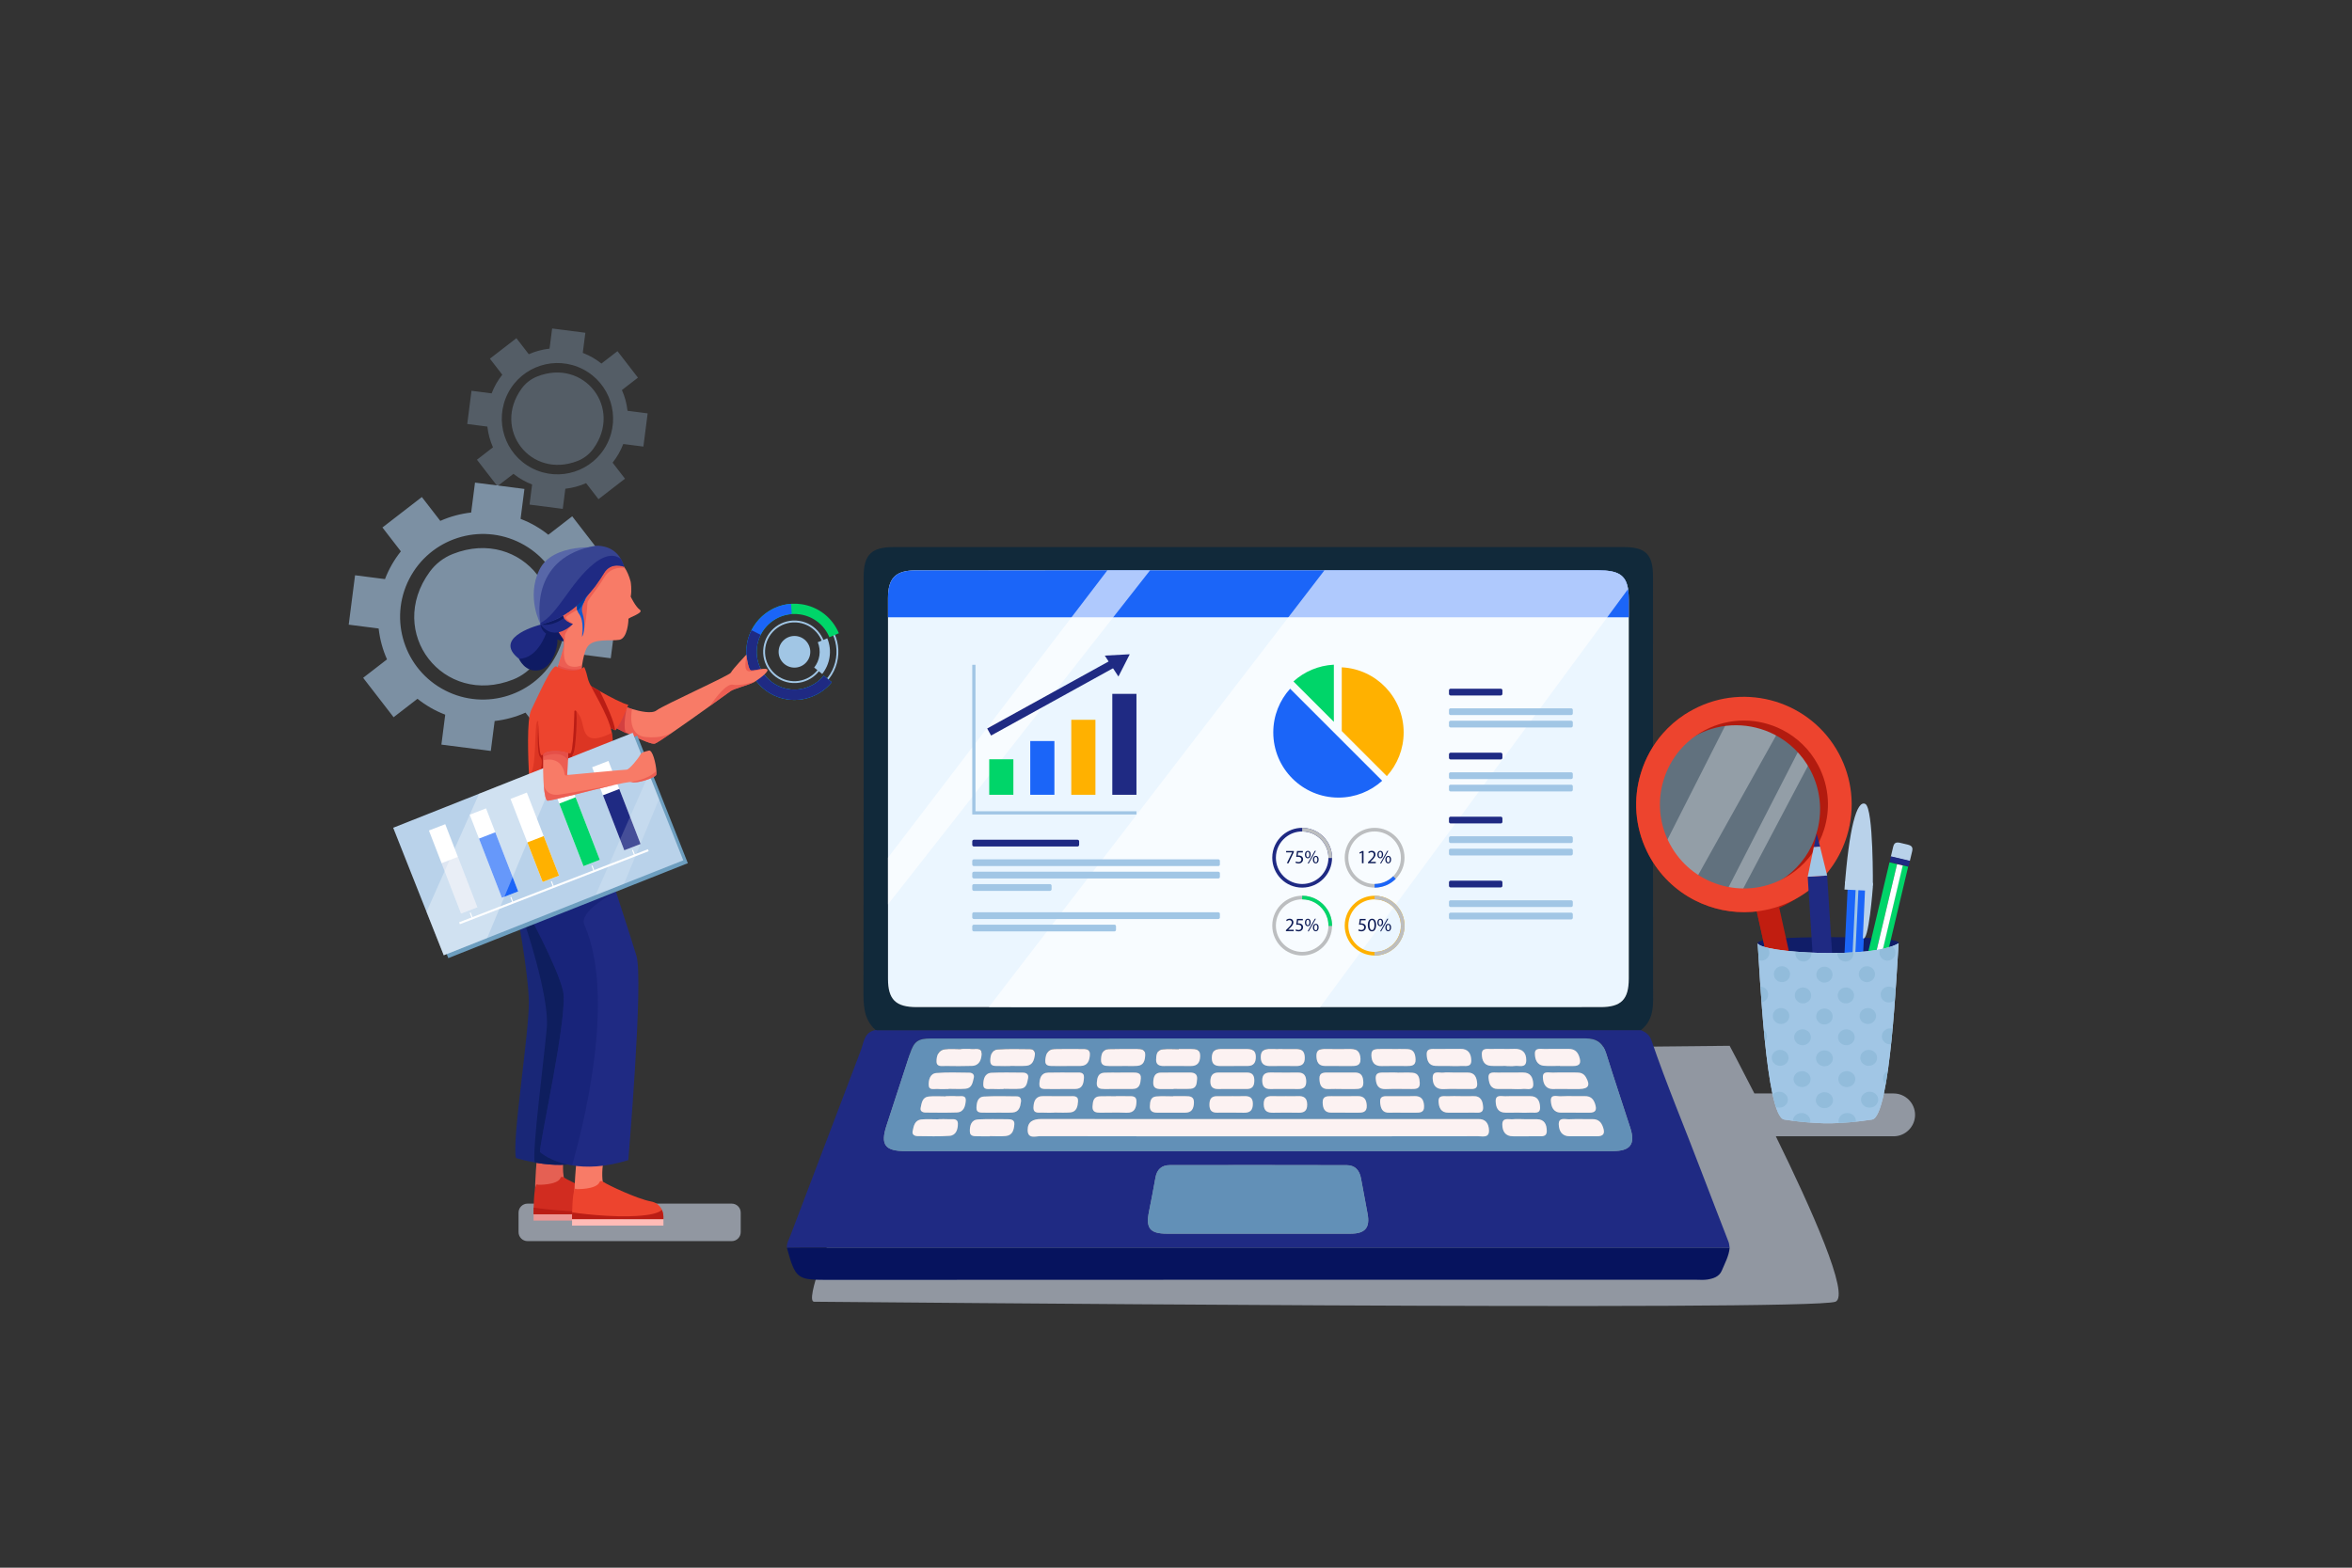 <svg xmlns="http://www.w3.org/2000/svg" xmlns:xlink="http://www.w3.org/1999/xlink" id="Layer_1" x="0px" y="0px" width="4680px" height="3120px" viewBox="0 0 4680 3120" xml:space="preserve">
<rect x="0" y="0" width="4680" height="3120" fill="#333333" stroke="none"/>
<g>
	<g>
		<path opacity="0.64" fill="#C7D0E0" d="M3767.952,2176.185H3490.87c-28.574-56.111-49.236-94.842-49.236-94.842l-1631.222,16.324    c0,0-228.454,493.023-190.395,493.023c38.06,0,1980.884,19.185,2032.005,0c30.223-11.342-48.82-187.289-118.5-329.255h234.43    c23.445,0,42.627-19.182,42.627-42.625l0,0C3810.579,2195.366,3791.397,2176.185,3767.952,2176.185z"></path>
		<path opacity="0.64" fill="#C7D0E0" d="M1456.023,2470.065h-406.354c-9.812,0-17.839-8.027-17.839-17.839v-38.949    c0-9.812,8.027-17.84,17.839-17.84h406.354c9.812,0,17.839,8.028,17.839,17.84v38.949    C1473.862,2462.038,1465.834,2470.065,1456.023,2470.065z"></path>
		<path opacity="0.55" fill="#B8DCFF" d="M900.842,1102.568c-18.191,7.195-34.122,19.504-45.676,35.29    c-88.375,120.747,26.635,269.595,165.775,214.549c18.189-7.196,34.12-19.505,45.673-35.291    C1154.981,1196.374,1039.979,1047.534,900.842,1102.568z M1091.03,1064.23c-16.397-13.132-34.991-23.827-55.143-31.56    c-0.028-0.015-0.035-0.036-0.035-0.071l7.625-59.506l-98.314-12.604l-7.625,59.505c-0.015,0.028-0.029,0.056-0.064,0.056    c-21.469,2.396-42.08,8.05-61.303,16.592c-0.029,0.021-0.079,0.013-0.113-0.022l-36.677-47.409l-78.419,60.595    c0,0,36.298,46.965,36.704,47.494c0.007,0.021-0.007,0.014-0.036,0.035c-13.125,16.419-23.827,34.992-31.56,55.144    c-0.015,0.028-0.042,0.049-0.078,0.049l-59.499-7.639l-12.612,98.329l59.505,7.625c0.028,0.015,0.056,0.029,0.056,0.065    c2.403,21.455,8.071,42.144,16.635,61.325c0.007,0.021,0.006,0.057-0.022,0.078l-47.458,36.669l60.609,78.427l47.458-36.668    c0.021-0.007,0.057-0.007,0.071,0c16.411,13.14,34.999,23.849,55.15,31.581c0.035,0,0.035,0.036,0.042,0.057l-7.632,59.52    l98.314,12.605l7.647-59.513c-0.007-0.021,0.021-0.042,0.043-0.049c21.454-2.403,42.143-8.07,61.325-16.634    c0.036,0,0.071,0,0.078,0.022l36.668,47.458l78.448-60.616c0,0-36.298-46.964-36.689-47.487c-0.028-0.014-0.007-0.021,0.021-0.042    c13.118-16.404,23.827-34.992,31.56-55.144c0.015-0.028,0.043-0.049,0.071-0.035l59.506,7.625l12.612-98.328l-59.506-7.625    c-0.036,0-0.056-0.029-0.056-0.064c-2.403-21.455-8.078-42.13-16.635-61.325c-0.007-0.021-0.006-0.057,0.015-0.064l47.458-36.668    l-60.602-78.441l-47.458,36.669C1091.094,1064.245,1091.058,1064.245,1091.03,1064.23z M1107.437,1302.782    c-41.588,80.945-140.909,112.846-221.84,71.264c-80.944-41.588-112.845-140.909-71.257-221.854    c41.581-80.93,140.909-112.845,221.854-71.257C1117.125,1122.517,1149.018,1221.852,1107.437,1302.782z"></path>
		<path opacity="0.25" fill="#B8DCFF" d="M1068.847,749.295c-12.229,4.837-22.937,13.111-30.704,23.723    c-59.407,81.169,17.904,181.228,111.437,144.225c12.228-4.837,22.936-13.111,30.702-23.723    C1239.684,812.353,1162.377,712.3,1068.847,749.295z M1196.694,723.523c-11.022-8.827-23.522-16.017-37.068-21.215    c-0.019-0.01-0.023-0.024-0.023-0.048l5.126-40.001l-66.089-8.474l-5.126,40.001c-0.01,0.02-0.02,0.038-0.043,0.038    c-14.432,1.61-28.287,5.411-41.21,11.153c-0.019,0.015-0.052,0.009-0.076-0.015l-24.654-31.869l-52.715,40.733    c0,0,24.4,31.571,24.673,31.926c0.004,0.015-0.005,0.01-0.024,0.023c-8.823,11.037-16.017,23.522-21.215,37.069    c-0.01,0.019-0.029,0.033-0.053,0.033l-39.997-5.135l-8.478,66.098l40.001,5.126c0.019,0.01,0.038,0.02,0.038,0.043    c1.616,14.422,5.426,28.33,11.182,41.224c0.005,0.015,0.004,0.038-0.015,0.052l-31.902,24.65l40.743,52.72l31.902-24.649    c0.014-0.005,0.038-0.004,0.047,0.001c11.032,8.832,23.527,16.031,37.073,21.229c0.024,0,0.023,0.024,0.028,0.039l-5.131,40.01    l66.089,8.473l5.14-40.006c-0.004-0.014,0.015-0.028,0.029-0.033c14.422-1.616,28.33-5.425,41.224-11.182    c0.024,0,0.047,0,0.052,0.015l24.649,31.902l52.734-40.747c0,0-24.4-31.57-24.664-31.921c-0.019-0.01-0.004-0.014,0.015-0.029    c8.819-11.027,16.017-23.521,21.215-37.068c0.01-0.019,0.029-0.033,0.048-0.023l40.001,5.126l8.478-66.099l-40.001-5.126    c-0.024,0-0.038-0.019-0.038-0.043c-1.616-14.422-5.431-28.32-11.182-41.224c-0.005-0.014-0.004-0.038,0.01-0.042l31.902-24.649    l-40.738-52.73l-31.902,24.649C1196.737,723.533,1196.713,723.533,1196.694,723.523z M1207.724,883.883    c-27.957,54.413-94.722,75.857-149.125,47.905c-54.413-27.957-75.857-94.722-47.9-149.135    c27.952-54.403,94.722-75.856,149.134-47.9C1214.236,762.705,1235.676,829.479,1207.724,883.883z"></path>
		<g>
			<path fill="#1F2A83" d="M1565.822,2483.486c-0.944-9.152,4-16.711,7.024-24.684c46.545-122.719,93.277-245.367,139.898-368.059     c6.193-16.298,6.521-36.69,29.452-40.876c1.328,0.129,2.655,0.371,3.983,0.371c506.328-0.024,1012.656-0.065,1518.983-0.105     c9.55,4.003,17.262,9.685,20.82,20.117c30.133,88.366,66.528,174.353,99.563,261.618c17.701,46.762,36.068,93.271,53.969,139.958     c1.383,3.606,1.443,7.719,2.119,11.596c-7.338-0.1-14.678-0.286-22.016-0.286c-607.258-0.013-1214.517-0.014-1821.775,0.004     C1587.169,2483.141,1576.496,2483.366,1565.822,2483.486z M2502.001,2290.914c235.698,0,471.396,0.016,707.093-0.018     c34.932-0.005,45.312-13.54,34.9-46.008c-15.894-49.563-32.599-98.869-48.076-148.56c-6.562-21.064-19.387-29.754-41.268-29.741     c-434.004,0.254-868.008,0.173-1302.012,0.23c-26.22,0.003-33.898,5.608-42.228,30.849     c-15.684,47.524-30.991,95.174-46.542,142.743c-12.312,37.662-2.978,50.495,37.048,50.497     C2034.612,2290.923,2268.307,2290.915,2502.001,2290.914z M2503.773,2455.302c61.352,0,122.702,0.093,184.053-0.041     c28.725-0.063,38.646-12.229,33.344-39.831c-4.521-23.532-8.819-47.107-13.148-70.676c-2.896-15.76-11.999-25.792-28.178-25.837     c-117.365-0.331-234.732-0.247-352.099-0.107c-16.315,0.02-25.748,8.574-28.622,24.91c-4.037,22.945-8.538,45.811-13.07,68.665     c-6.362,32.08,2.433,42.857,35.668,42.898C2382.405,2455.357,2443.09,2455.304,2503.773,2455.302z"></path>
			<path fill="#11293A" d="M3265.162,2050.134c-506.327,0.04-1012.655,0.081-1518.983,0.105c-1.328,0-2.655-0.242-3.983-0.371     c-25.028-22.485-24.124-51.923-24.069-82.284c0.5-273.044,0.287-546.089,0.297-819.134c0.001-44.494,15.294-59.667,60.108-59.667     c484.004-0.005,968.008-0.006,1452.013,0.003c44.022,0.001,58.581,14.564,58.584,58.563     c0.009,273.045-0.112,546.091,0.168,819.136C3289.329,1997.013,3292.927,2027.917,3265.162,2050.134z M2503.713,1135.111     c-227.054,0-454.108-0.023-681.163,0.021c-40.585,0.008-55.589,15.074-55.593,55.633c-0.027,252.431-0.025,504.862-0.001,757.292     c0.004,41.196,15.322,56.296,57.208,56.298c453.44,0.022,906.881,0.024,1360.321-0.005c41.47-0.002,56.441-15.153,56.445-56.896     c0.02-251.096,0.014-502.19,0.006-753.286c-0.002-45.793-13.473-59.049-60.066-59.053     C2955.15,1135.103,2729.432,1135.11,2503.713,1135.111z"></path>
			<path fill="#06135E" d="M1565.822,2483.486c10.674-0.12,21.347-0.346,32.021-0.346c607.258-0.018,1214.517-0.017,1821.775-0.004     c7.338,0,14.678,0.187,22.016,0.286c-1.471,16.318-9.453,30.497-15.535,45.181c-5.113,12.346-17.217,16.179-29.336,17.979     c-7.191,1.067-14.654,0.356-21.994,0.356c-577.327,0.008-1154.651-0.141-1731.977,0.238     C1586.188,2547.215,1582.312,2543.841,1565.822,2483.486z"></path>
			<path fill="#6290B7" d="M2502.001,2290.914c-233.694,0.001-467.389,0.009-701.083-0.007     c-40.026-0.002-49.36-12.835-37.048-50.497c15.551-47.569,30.858-95.219,46.542-142.743c8.329-25.24,16.008-30.846,42.228-30.849     c434.004-0.058,868.008,0.023,1302.012-0.23c21.881-0.013,34.706,8.677,41.268,29.741c15.478,49.69,32.183,98.996,48.076,148.56     c10.411,32.468,0.031,46.003-34.9,46.008C2973.396,2290.93,2737.699,2290.914,2502.001,2290.914z M2502.623,2261.479     c146.111,0,292.221,0.077,438.331-0.188c8.851-0.017,22.544,4.261,21.837-12.144c-0.572-13.265-6.857-23.08-22.606-21.948     c-1.989,0.143-4.001-0.061-6.003-0.06c-287.548,0.061-575.096,0.224-862.644-0.063c-16.348-0.017-26.75,5.475-26.719,21.836     c0.035,18.583,15.847,12.254,25.475,12.28C2214.403,2261.585,2358.513,2261.464,2502.623,2261.479z M1911.892,2087.523     c0,0.161-0.001,0.322-0.002,0.483c-10.645,0-21.449-1.152-31.894,0.29c-13.16,1.817-16.572,13.516-16.505,24.084     c0.075,11.88,11.126,8.932,18.516,9.08c17.302,0.346,34.63,0.421,51.924-0.131c14.897-0.476,18.813-12.532,19.34-23.701     c0.644-13.663-11.643-9.335-19.418-9.977C1926.578,2087.052,1919.215,2087.523,1911.892,2087.523z M1867.5,2227.337     c0,0.119,0,0.237,0,0.356c-11.317,0-22.707-0.811-33.93,0.208c-13.648,1.238-15.508,13.104-17.64,23.442     c-1.397,6.777,3.898,9.691,9.726,9.743c21.296,0.188,42.673,0.992,63.865-0.549c13.118-0.954,16.548-13.412,16.466-24.011     c-0.091-11.93-11.126-8.597-18.516-9.096C1880.844,2226.983,1874.16,2227.337,1867.5,2227.337z M3103.969,2121.272     c0,0.091,0,0.182,0,0.273c8.656,0,17.314-0.131,25.967,0.028c14.912,0.275,16.467-7.099,12.15-19.337     c-3.652-10.362-10.389-14.793-20.992-14.714c-15.979,0.119-31.967-0.265-47.938,0.12c-7.42,0.179-18.895-2.872-19.005,8.486     c-0.106,10.901,3.167,23.568,17.888,24.95C3082.595,2122.07,3093.319,2121.272,3103.969,2121.272z M3151.389,2261.424     c8.656,0,17.313-0.047,25.969,0.011c12.416,0.083,16.828-4.635,12.57-17.429c-3.662-11.009-9.675-16.864-21.506-16.694     c-15.313,0.221-30.655-0.5-45.934,0.229c-8.146,0.39-21.437-4.732-20.871,10.485c0.465,12.517,6.039,23.504,21.806,23.383     C3132.744,2261.337,3142.066,2261.396,3151.389,2261.424z M2232.825,2121.562c0-0.047,0-0.093,0-0.139     c9.975,0,19.98,0.479,29.919-0.118c13.245-0.796,15.454-10.967,15.985-21.362c0.583-11.388-7.717-12.39-16.237-12.383     c-18.621,0.015-37.256-0.294-55.859,0.322c-13.289,0.44-15.457,10.408-15.817,21.143c-0.387,11.527,7.528,12.478,16.069,12.526     C2215.532,2121.6,2224.178,2121.562,2232.825,2121.562z M2455.15,2121.567c0-0.022,0-0.045,0-0.067     c9.297,0,18.598,0.113,27.893-0.028c12.058-0.185,15.863-7.454,15.762-18.354c-0.104-10.935-5.803-15.547-16.224-15.529     c-17.933,0.029-35.865,0.117-53.797-0.04c-12.667-0.11-17.65,6.012-17.532,18.505c0.12,12.785,7.271,15.736,17.995,15.546     C2437.879,2121.445,2446.516,2121.567,2455.15,2121.567z M2551.973,2087.615c0-0.023,0-0.047,0-0.07     c-7.971,0-15.946,0.182-23.91-0.043c-11.5-0.323-19.549,2.747-19.428,16.438c0.111,12.693,6.346,17.872,18.612,17.687     c17.266-0.26,34.54-0.199,51.808-0.019c11.251,0.117,17.314-4.066,17.18-16.377c-0.127-11.468-4.641-17.575-16.365-17.609     C2570.571,2087.594,2561.271,2087.615,2551.973,2087.615z M2770.207,2087.675c0-0.05,0-0.101,0-0.15     c-7.316,0-14.637-0.151-21.949,0.039c-9.193,0.239-20.109-1.424-19.491,13.083c0.552,12.93,5.733,21.464,20.664,21.028     c16.614-0.483,33.253-0.09,49.882-0.108c9.129-0.01,17.946-0.385,17.367-13.26c-0.492-10.979-3.406-20.08-16.548-20.561     C2790.17,2087.383,2780.183,2087.675,2770.207,2087.675z M2122.244,2121.59c0-0.036,0-0.072,0-0.108     c9.344,0,18.692,0.165,28.032-0.039c14.248-0.31,17.545-10.759,18.365-21.853c1.004-13.582-9.833-11.857-18.208-11.972     c-17.35-0.236-34.709-0.18-52.058,0.134c-14.188,0.255-17.573,10.971-18.441,21.93c-1.076,13.582,9.92,11.536,18.283,11.845     C2106.216,2121.822,2114.234,2121.59,2122.244,2121.59z M2345.59,2087.534c-0.002,0.187-0.002,0.374-0.003,0.561     c-10.613,0-21.323-0.896-31.815,0.235c-12.207,1.316-13.213,11.619-13.33,21.118c-0.117,9.553,6.525,12.094,14.755,12.094     c17.927,0.002,35.857-0.211,53.781,0.058c13.67,0.205,18.797-6.838,19.104-19.712c0.329-13.801-8.651-14.411-18.591-14.361     C2361.525,2087.566,2353.557,2087.534,2345.59,2087.534z M2664.193,2121.485c0,0.033,0,0.067,0,0.101     c7.968,0,15.937-0.03,23.904,0.008c9.798,0.048,19.474-0.146,19.014-13.928c-0.41-12.265-5.271-20.289-19.119-20.125     c-17.262,0.205-34.527,0.061-51.791-0.011c-9.662-0.04-17.167,1.94-16.785,14.156c0.357,11.392,3.761,19.642,16.891,19.779     C2645.601,2121.563,2654.897,2121.485,2664.193,2121.485z M2884.669,2121.427c-0.001,0.056-0.001,0.111-0.001,0.167     c7.343,0,14.72,0.444,22.02-0.115c8.502-0.652,21.144,3.679,20.819-11.249c-0.284-13.058-5.802-23.21-21.843-22.767     c-16.008,0.443-32.043-0.163-48.057,0.166c-8.225,0.169-19.379-2.111-18.754,11.398c0.506,10.94,3.461,21.808,17.785,22.334     C2865.971,2121.705,2875.324,2121.427,2884.669,2121.427z M2010.038,2121.579c0-0.095,0-0.19,0-0.285     c10.654,0,21.359,0.654,31.949-0.17c12.568-0.978,15.562-10.863,17.081-21.251c1.079-7.373-2.451-11.869-9.762-11.933     c-21.295-0.188-42.662-0.857-63.868,0.597c-12.448,0.853-14.896,12.39-15.009,22.634c-0.135,12.295,10.084,9.936,17.634,10.326     C1995.369,2121.875,2002.711,2121.579,2010.038,2121.579z M2996.304,2121.347c0,0.082,0,0.164,0,0.247     c5.995,0,12.078,0.65,17.963-0.153c8.698-1.188,22.415,5.134,22.668-11.129c0.229-14.798-7.425-23.452-23.681-22.878     c-15.301,0.54-30.645-0.212-45.95,0.229c-7.985,0.229-19.327-2.817-18.784,11.069c0.439,11.205,4.098,21.588,17.825,22.487     C2976.291,2121.871,2986.314,2121.347,2996.304,2121.347z M1969.466,2261.448c0-0.115,0-0.229,0-0.344     c10.655,0,21.396,0.853,31.944-0.213c13.628-1.375,16.186-12.715,16.951-23.525c0.656-9.274-7.11-9.931-14.019-9.944     c-19.316-0.04-38.667-0.565-57.938,0.411c-13.933,0.706-16.629,12.176-16.673,23.207c-0.049,12.097,10.158,9.948,17.754,10.329     C1954.795,2261.735,1962.138,2261.448,1969.466,2261.448z M3032.439,2227.43c0-0.034,0-0.068,0-0.102     c-7.328,0-14.709-0.558-21.969,0.146c-8.305,0.805-21.288-4.364-21.166,10.577c0.104,12.753,5.469,23.53,21.402,23.386     c15.986-0.145,31.982,0.313,47.959-0.115c8.013-0.214,19.287,2.688,19.076-10.947c-0.189-12.193-4.291-22.631-19.324-22.916     C3049.761,2227.295,3041.099,2227.43,3032.439,2227.43z M2554.532,2167.329c9.335,0,18.674-0.192,28.002,0.052     c10.351,0.271,16.638-3.4,16.565-14.813c-0.07-10.929-3.839-18.059-16.131-17.993c-18.001,0.095-36.008,0.247-54.004-0.109     c-11.387-0.225-17.48,3.739-17.367,16.127c0.109,11.802,5.141,17.191,16.934,16.794     C2537.189,2167.094,2545.865,2167.328,2554.532,2167.329z M2109.537,2167.368c0-0.037,0-0.074,0-0.112     c9.979,0,19.958,0.068,29.935-0.016c14.961-0.126,16.668-11.64,17.375-22.206c0.836-12.522-9.577-10.32-17.13-10.412     c-17.958-0.218-35.924-0.162-53.881,0.126c-14.557,0.233-17.085,11.614-17.664,22.23c-0.664,12.202,9.808,10.036,17.419,10.323     C2093.562,2167.602,2101.554,2167.368,2109.537,2167.368z M2890.477,2134.622c0-0.031,0-0.062,0-0.092     c-5.988,0-12.08-0.7-17.939,0.166c-8.487,1.254-22.33-5.604-21.799,11.563c0.426,13.768,6.676,22.193,22.507,21.297     c15.916-0.901,31.93,0.069,47.89-0.293c8.075-0.183,19.371,2.519,18.106-11.512c-0.992-11.014-4.427-21.297-18.827-21.15     C2910.438,2134.704,2900.456,2134.622,2890.477,2134.622z M2334.697,2181.555c0,0.12,0,0.24,0,0.36     c-11.343,0-22.743-0.715-34.012,0.198c-11.591,0.939-12.272,10.605-12.686,19.449c-0.447,9.548,5.365,12.835,13.972,12.832     c18.69-0.008,37.38-0.092,56.07,0.032c13.129,0.087,17.021-7.613,17.638-19.229c0.686-12.937-7.587-13.701-16.952-13.652     C2350.717,2181.589,2342.707,2181.555,2334.697,2181.555z M2452.744,2167.287c9.336,0,18.671-0.071,28.005,0.019     c11.253,0.109,14.972-6.12,15.09-16.509c0.121-10.625-3.894-16.358-15.118-16.253c-18.669,0.174-37.341,0.164-56.01,0.017     c-12.228-0.098-16.213,6.796-16.33,17.808c-0.119,11.311,5.875,15.294,16.36,15.012     C2434.07,2167.128,2443.41,2167.326,2452.744,2167.287z M2676.932,2214.383c0,0.025,0,0.05,0,0.074     c8.01,0,16.021-0.084,24.03,0.021c10.062,0.133,19.312-0.522,18.574-14.384c-0.617-11.603-4.977-18.923-18.173-18.614     c-17.346,0.406-34.707,0.057-52.061,0.081c-9.03,0.013-17.979-0.099-17.475,13.082c0.437,11.377,3.738,19.754,17.07,19.741     C2658.243,2214.376,2667.588,2214.383,2676.932,2214.383z M1996.927,2167.374c0-0.153,0-0.307,0-0.46     c11.317,0,22.707,0.801,33.932-0.217c12.094-1.097,12.977-12.009,14.827-20.92c1.605-7.731-3.537-10.981-10.484-11.032     c-20.646-0.149-41.32-0.632-61.93,0.247c-14.146,0.604-16.624,12.961-16.708,23.323c-0.099,12.233,11.141,8.396,18.389,8.938     C1982.24,2167.799,1989.6,2167.374,1996.927,2167.374z M3119.068,2167.313c0,0.021,0,0.042,0,0.063     c7.945,0,15.895,0.153,23.835-0.031c18.118-0.42,21.848-7.539,12.761-23.432c-4.168-7.288-10.416-9.459-18.26-9.393     c-15.889,0.134-31.797-0.404-47.664,0.198c-7.641,0.29-20.168-4.151-19.711,9.324c0.402,11.853,4.818,23.929,21.232,23.33     C3100.52,2167.035,3109.799,2167.313,3119.068,2167.313z M3008.564,2167.278c0,0.032,0,0.064,0,0.097     c7.328,0,14.73,0.656,21.963-0.176c8.025-0.923,21.292,4.951,20.307-10.839c-0.733-11.757-5.309-22.203-20.607-21.868     c-16.646,0.365-33.314-0.24-49.958,0.17c-7.931,0.195-19.677-2.992-18.326,11.124c1.019,10.638,4.059,21.604,18.644,21.504     C2989.912,2167.227,2999.238,2167.278,3008.564,2167.278z M2097.352,2214.45c0-0.091,0-0.183,0-0.274     c10.638,0,21.328,0.653,31.903-0.165c13.179-1.021,15.111-12.106,15.81-21.942c0.891-12.534-9.576-10.312-17.097-10.434     c-17.287-0.28-34.591,0.287-51.872-0.147c-15.754-0.396-19.216,10.525-19.701,22.169c-0.569,13.672,11.04,10.21,19.015,10.699     C2082.699,2214.803,2090.036,2214.45,2097.352,2214.45z M2905.294,2181.539c-7.981,0-15.985-0.371-23.938,0.104     c-7.883,0.471-19.523-3.232-18.89,10.578c0.539,11.767,4.407,22.507,19.884,22.248c16.624-0.276,33.262,0.253,49.881-0.125     c7.994-0.183,19.549,2.865,18.865-10.842c-0.582-11.69-4.143-22.713-19.865-21.987     C2922.603,2181.913,2913.941,2181.586,2905.294,2181.539z M1887.425,2167.382c0-0.124,0-0.247,0.001-0.37     c11.251,0,22.56,0.707,33.74-0.186c12.87-1.027,14.211-12.372,16.478-21.829c1.561-6.511-2.799-10.094-8.979-10.134     c-21.837-0.142-43.783-1.161-65.476,0.659c-12.913,1.084-15.718,14.216-15.227,24.539c0.497,10.434,11,6.682,17.623,7.192     C1872.825,2167.813,1880.142,2167.382,1887.425,2167.382z M2669.626,2167.36c8.668,0,17.335-0.052,26.003,0.014     c9.315,0.071,17.627-0.537,17.135-13.456c-0.436-11.449-3.493-19.567-17.047-19.388c-17.332,0.23-34.67-0.018-52.006,0.026     c-8.787,0.022-18.716-0.749-18.318,12.242c0.35,11.413,3.199,21.431,18.233,20.618     C2652.269,2166.949,2660.957,2167.332,2669.626,2167.36z M2220.583,2181.542c0,0.07,0,0.142,0,0.212     c-10.672,0-21.355-0.302-32.014,0.078c-12.861,0.457-13.95,10.145-14.643,19.848c-0.828,11.6,6.803,12.812,15.602,12.776     c17.345-0.069,34.711-0.551,52.03,0.124c15.868,0.618,19.351-9.433,19.749-21.676c0.448-13.764-10.537-10.915-18.712-11.292     C2235.273,2181.275,2227.922,2181.542,2220.583,2181.542z M2790.831,2214.459c8.006,0,16.012,0.037,24.017-0.01     c9.494-0.056,19.541,1.015,18.771-13.673c-0.668-12.761-5.69-19.8-19.601-19.344c-16.659,0.546-33.354-0.03-50.03,0.174     c-8.445,0.104-18.855-1.656-17.779,12.188c0.887,11.411,3.786,21.343,18.607,20.688     C2773.472,2214.101,2782.158,2214.414,2790.831,2214.459z M2335.252,2167.357c0-0.12,0-0.239,0-0.359     c11.318,0,22.675,0.588,33.944-0.16c11.924-0.791,11.996-10.97,12.765-19.39c0.858-9.401-5.009-12.896-13.723-12.867     c-19.315,0.063-38.632,0.011-57.947,0.068c-12.602,0.037-14.929,8.346-15.55,18.714c-0.749,12.515,6.777,14.24,16.532,14.029     C2319.264,2167.219,2327.26,2167.357,2335.252,2167.357z M1881.967,2181.541c0,0.16-0.001,0.321-0.001,0.481     c-11.342,0-22.777-0.906-34.002,0.239c-12.804,1.308-14.071,12.904-16.077,22.486c-1.435,6.857,3.914,9.426,9.861,9.468     c20.691,0.146,41.403,0.546,62.07-0.193c14.007-0.502,16.999-12.627,17.819-22.951c1.03-12.962-10.56-8.764-17.652-9.388     C1896.698,2181.042,1889.31,2181.541,1881.967,2181.541z M1982.942,2214.432c0-0.054,0-0.107,0-0.161     c10.605,0,21.249,0.562,31.807-0.145c12.773-0.854,15.311-10.809,16.746-21.132c0.869-6.25-1.518-10.956-8.103-11.04     c-21.862-0.278-43.78-0.871-65.579,0.384c-12.785,0.735-14.558,12.673-14.85,22.496c-0.318,10.695,8.987,9.377,16.114,9.553     C1967.028,2214.583,1974.987,2214.432,1982.942,2214.432z M2780.609,2134.801c0-0.089,0-0.178,0-0.267     c-8.002,0-16.008-0.17-24.003,0.045c-9.091,0.243-20.384-1.913-19.136,13.039c0.971,11.621,4.951,20.456,19.494,19.881     c17.309-0.684,34.665-0.146,52.001-0.15c8.394-0.002,16.718-0.143,16.066-12.127c-0.534-9.817-2.048-19.394-14.437-20.277     C2800.647,2134.234,2790.607,2134.801,2780.609,2134.801z M3023.504,2214.388c0,0.02,0,0.04,0,0.061     c7.293,0,14.617,0.422,21.87-0.114c7.825-0.578,19.528,3.379,19.071-10.455c-0.389-11.818-4.389-22.457-19.672-22.323     c-16.573,0.144-33.164-0.405-49.718,0.167c-7.597,0.263-19.433-4.059-18.972,10.229c0.387,12.019,4.428,22.489,19.574,22.44     C3004.939,2214.363,3014.222,2214.388,3023.504,2214.388z M3134.002,2214.414c9.348,0,18.699-0.168,28.042,0.04     c13.626,0.305,15.675-5.976,11.716-17.813c-3.488-10.431-9.594-15.295-20.518-15.124c-16.021,0.25-32.072-0.488-48.062,0.256     c-7.415,0.346-20.228-4.929-19.252,9.593c0.753,11.203,4.747,22.908,20.031,22.988     C3115.307,2214.403,3124.654,2214.363,3134.002,2214.414z M2229.616,2134.545c0,0.066-0.001,0.134-0.001,0.2     c-10.668,0-21.353-0.376-32,0.098c-12.372,0.552-14.379,9.637-15.187,19.632c-0.948,11.726,6.496,12.926,15.316,12.885     c18.672-0.087,37.344-0.028,56.015-0.127c14.097-0.074,15.447-10.891,16.261-20.857c0.965-11.814-8.104-11.78-16.398-11.821     C2245.621,2134.515,2237.618,2134.545,2229.616,2134.545z M2451.32,2181.553c0,0.031,0,0.062,0,0.093     c-9.939,0-19.881,0.088-29.818-0.023c-11.225-0.127-14.828,6.081-14.963,16.399c-0.138,10.429,3.468,16.466,14.735,16.395     c17.892-0.112,35.791-0.305,53.673,0.128c12.615,0.305,17.922-5.056,17.977-17.748c0.057-12.9-6.945-15.688-17.75-15.299     C2467.232,2181.783,2459.271,2181.553,2451.32,2181.553z M2558.787,2181.55c-8.615,0-17.246,0.341-25.841-0.083     c-11.96-0.59-18.791,2.979-18.396,16.679c0.393,13.564,7.67,16.657,19.324,16.396c16.559-0.37,33.137-0.331,49.698-0.021     c11.147,0.209,17.38-3.387,17.444-15.854c0.067-13.147-6.165-17.733-18.377-17.168     C2574.706,2181.867,2566.74,2181.568,2558.787,2181.55z"></path>
			<path fill="#6290B7" d="M2503.773,2455.303c-60.684,0.001-121.368,0.055-182.052-0.02c-33.235-0.041-42.031-10.818-35.668-42.898     c4.532-22.854,9.033-45.72,13.07-68.665c2.874-16.336,12.307-24.891,28.622-24.91c117.367-0.14,234.734-0.224,352.099,0.107     c16.179,0.045,25.282,10.077,28.178,25.837c4.329,23.568,8.628,47.144,13.148,70.676c5.302,27.602-4.619,39.769-33.344,39.831     C2626.476,2455.395,2565.125,2455.302,2503.773,2455.303z"></path>
			<path fill="#EBF6FF" d="M3240.936,1194.174v34.387c0,239.619,0.021,479.259,0,718.898c0,41.728-14.976,56.893-56.453,56.893     c-185.885,0-371.789,0.021-557.674,0.021c-219.748,0-439.496,0-659.245-0.021h-143.403c-41.875,0-57.207-15.102-57.207-56.308     V1799.81c0-30.956-0.021-61.892-0.021-92.849c0-159.467,0-318.934,0.021-478.4v-37.796c0-40.557,15.018-55.638,55.596-55.638     c126.942-0.021,253.905-0.021,380.868-0.021h977.445c38.152,0,54.09,8.89,58.629,37.252     C3240.496,1178.633,3240.936,1185.87,3240.936,1194.174z"></path>
			<g>
				<g>
					<path fill="#FCF2F2" d="M2502.623,2261.472c-144.11-0.008-288.22,0.113-432.329-0.279c-9.628-0.026-25.44,6.303-25.475-12.28       c-0.031-16.361,10.371-21.853,26.719-21.836c287.548,0.287,575.096,0.124,862.644,0.063c2.002-0.001,4.014,0.202,6.003,0.06       c15.749-1.132,22.034,8.684,22.606,21.948c0.707,16.404-12.986,12.127-21.837,12.144       C2794.844,2261.557,2648.734,2261.479,2502.623,2261.472z"></path>
					<path fill="#FCF2F2" d="M1911.892,2087.523c7.324,0,14.687-0.472,21.96,0.129c7.776,0.642,20.063-3.687,19.418,9.977       c-0.526,11.169-4.443,23.226-19.34,23.701c-17.294,0.552-34.622,0.477-51.924,0.131c-7.39-0.148-18.441,2.8-18.516-9.08       c-0.066-10.568,3.345-22.267,16.505-24.084c10.445-1.442,21.249-0.29,31.894-0.29       C1911.891,2087.846,1911.891,2087.685,1911.892,2087.523z"></path>
					<path fill="#FCF2F2" d="M1867.5,2227.337c6.66,0,13.343-0.354,19.972,0.095c7.389,0.499,18.425-2.834,18.516,9.096       c0.082,10.599-3.348,23.057-16.466,24.011c-21.192,1.541-42.569,0.737-63.865,0.549c-5.828-0.052-11.124-2.966-9.726-9.743       c2.132-10.338,3.992-22.204,17.64-23.442c11.224-1.019,22.613-0.208,33.93-0.208       C1867.5,2227.574,1867.5,2227.456,1867.5,2227.337z"></path>
					<path fill="#FCF2F2" d="M3103.969,2121.272c-10.649,0-21.374,0.798-31.93-0.192c-14.721-1.382-17.994-14.049-17.888-24.95       c0.11-11.358,11.585-8.308,19.005-8.486c15.971-0.385,31.958-0.001,47.938-0.12c10.604-0.079,17.34,4.352,20.992,14.714       c4.316,12.238,2.762,19.612-12.15,19.337c-8.652-0.159-17.311-0.028-25.967-0.028       C3103.969,2121.454,3103.969,2121.363,3103.969,2121.272z"></path>
					<path fill="#FCF2F2" d="M3151.389,2261.409c-9.322-0.014-18.645-0.072-27.966,0c-15.767,0.121-21.341-10.866-21.806-23.383       c-0.565-15.218,12.725-10.096,20.871-10.485c15.278-0.729,30.621-0.009,45.934-0.229c11.831-0.17,17.844,5.686,21.506,16.694       c4.258,12.794-0.154,17.512-12.57,17.429C3168.702,2261.377,3160.045,2261.424,3151.389,2261.409z"></path>
					<path fill="#FCF2F2" d="M2232.825,2121.562c-8.647,0-17.293,0.038-25.94-0.011c-8.542-0.049-16.457-0.999-16.069-12.526       c0.361-10.734,2.529-20.702,15.817-21.143c18.603-0.616,37.238-0.308,55.859-0.322c8.52-0.007,16.82,0.995,16.237,12.383       c-0.531,10.396-2.74,20.566-15.985,21.362c-9.939,0.598-19.944,0.118-29.919,0.118       C2232.825,2121.469,2232.825,2121.515,2232.825,2121.562z"></path>
					<path fill="#FCF2F2" d="M2455.15,2121.567c-8.635,0-17.271-0.122-25.903,0.031c-10.724,0.19-17.875-2.761-17.995-15.546       c-0.118-12.493,4.865-18.615,17.532-18.505c17.932,0.157,35.864,0.069,53.797,0.04c10.421-0.018,16.12,4.595,16.224,15.529       c0.102,10.9-3.704,18.17-15.762,18.354c-9.295,0.142-18.596,0.028-27.893,0.028       C2455.15,2121.522,2455.15,2121.545,2455.15,2121.567z"></path>
					<path fill="#FCF2F2" d="M2551.973,2087.615c9.299,0,18.599-0.021,27.896,0.006c11.725,0.034,16.238,6.142,16.365,17.609       c0.135,12.311-5.929,16.494-17.18,16.377c-17.268-0.181-34.542-0.241-51.808,0.019c-12.267,0.186-18.501-4.993-18.612-17.687       c-0.121-13.69,7.928-16.761,19.428-16.438c7.964,0.225,15.939,0.043,23.91,0.043       C2551.973,2087.568,2551.973,2087.592,2551.973,2087.615z"></path>
					<path fill="#FCF2F2" d="M2770.207,2087.675c9.976,0,19.963-0.292,29.925,0.071c13.142,0.48,16.056,9.581,16.548,20.561       c0.579,12.875-8.238,13.25-17.367,13.26c-16.629,0.019-33.268-0.375-49.882,0.108c-14.931,0.436-20.112-8.099-20.664-21.028       c-0.618-14.507,10.298-12.844,19.491-13.083c7.313-0.19,14.633-0.039,21.949-0.039       C2770.207,2087.574,2770.207,2087.625,2770.207,2087.675z"></path>
					<path fill="#FCF2F2" d="M2122.244,2121.59c-8.01,0-16.028,0.232-24.027-0.063c-8.363-0.309-19.359,1.737-18.283-11.845       c0.868-10.959,4.253-21.675,18.441-21.93c17.349-0.313,34.708-0.37,52.058-0.134c8.375,0.114,19.213-1.61,18.208,11.972       c-0.82,11.094-4.118,21.543-18.365,21.853c-9.34,0.204-18.688,0.039-28.032,0.039       C2122.244,2121.518,2122.244,2121.554,2122.244,2121.59z"></path>
					<path fill="#FCF2F2" d="M2345.59,2087.534c7.967,0,15.936,0.032,23.902-0.008c9.939-0.05,18.92,0.561,18.591,14.361       c-0.308,12.874-5.435,19.917-19.104,19.712c-17.924-0.269-35.854-0.056-53.781-0.058c-8.23,0-14.872-2.541-14.755-12.094       c0.116-9.499,1.123-19.802,13.33-21.118c10.492-1.132,21.202-0.235,31.815-0.235       C2345.588,2087.908,2345.588,2087.721,2345.59,2087.534z"></path>
					<path fill="#FCF2F2" d="M2664.193,2121.485c-9.296,0-18.593,0.078-27.887-0.02c-13.13-0.138-16.533-8.388-16.891-19.779       c-0.382-12.216,7.123-14.196,16.785-14.156c17.264,0.071,34.529,0.216,51.791,0.011c13.848-0.164,18.709,7.86,19.119,20.125       c0.46,13.781-9.216,13.976-19.014,13.928c-7.968-0.038-15.937-0.008-23.904-0.008       C2664.193,2121.553,2664.193,2121.519,2664.193,2121.485z"></path>
					<path fill="#FCF2F2" d="M2884.669,2121.427c-9.345,0-18.698,0.278-28.03-0.065c-14.324-0.526-17.279-11.394-17.785-22.334       c-0.625-13.51,10.529-11.229,18.754-11.398c16.014-0.329,32.049,0.277,48.057-0.166c16.041-0.443,21.559,9.709,21.843,22.767       c0.324,14.928-12.317,10.597-20.819,11.249c-7.3,0.56-14.677,0.115-22.02,0.115       C2884.668,2121.538,2884.668,2121.482,2884.669,2121.427z"></path>
					<path fill="#FCF2F2" d="M2010.038,2121.579c-7.327,0-14.668,0.296-21.975-0.082c-7.55-0.391-17.77,1.969-17.634-10.326       c0.113-10.244,2.562-21.781,15.009-22.634c21.206-1.454,42.573-0.784,63.868-0.597c7.311,0.063,10.841,4.56,9.762,11.933       c-1.519,10.388-4.513,20.273-17.081,21.251c-10.59,0.824-21.295,0.17-31.949,0.17       C2010.038,2121.389,2010.038,2121.484,2010.038,2121.579z"></path>
					<path fill="#FCF2F2" d="M2996.304,2121.347c-9.989,0-20.013,0.524-29.959-0.128c-13.728-0.899-17.386-11.282-17.825-22.487       c-0.543-13.887,10.799-10.84,18.784-11.069c15.306-0.44,30.649,0.312,45.95-0.229c16.256-0.574,23.91,8.08,23.681,22.878       c-0.253,16.263-13.97,9.941-22.668,11.129c-5.885,0.804-11.968,0.153-17.963,0.153       C2996.304,2121.511,2996.304,2121.429,2996.304,2121.347z"></path>
					<path fill="#FCF2F2" d="M1969.466,2261.448c-7.329,0-14.671,0.287-21.981-0.079c-7.596-0.381-17.803,1.768-17.754-10.329       c0.044-11.031,2.74-22.501,16.673-23.207c19.271-0.977,38.621-0.451,57.938-0.411c6.909,0.014,14.675,0.67,14.019,9.944       c-0.765,10.811-3.322,22.15-16.951,23.525c-10.548,1.065-21.289,0.213-31.944,0.213       C1969.467,2261.219,1969.466,2261.333,1969.466,2261.448z"></path>
					<path fill="#FCF2F2" d="M3032.439,2227.43c8.659,0,17.321-0.135,25.979,0.029c15.033,0.285,19.135,10.723,19.324,22.916       c0.211,13.636-11.063,10.733-19.076,10.947c-15.977,0.428-31.973-0.029-47.959,0.115       c-15.934,0.145-21.299-10.633-21.402-23.386c-0.122-14.941,12.861-9.772,21.166-10.577c7.26-0.704,14.641-0.146,21.969-0.146       C3032.439,2227.361,3032.439,2227.396,3032.439,2227.43z"></path>
					<path fill="#FCF2F2" d="M2554.532,2167.328c-8.667,0-17.343-0.234-26.001,0.058c-11.793,0.397-16.824-4.992-16.934-16.794       c-0.113-12.388,5.98-16.352,17.367-16.127c17.996,0.356,36.003,0.204,54.004,0.109c12.292-0.065,16.061,7.064,16.131,17.993       c0.072,11.413-6.215,15.084-16.565,14.813C2573.206,2167.137,2563.867,2167.329,2554.532,2167.328z"></path>
					<path fill="#FCF2F2" d="M2109.537,2167.368c-7.983,0-15.975,0.233-23.946-0.066c-7.611-0.287-18.083,1.879-17.419-10.323       c0.578-10.616,3.107-21.997,17.664-22.23c17.958-0.288,35.923-0.344,53.881-0.126c7.553,0.092,17.966-2.11,17.13,10.412       c-0.706,10.566-2.414,22.08-17.375,22.206c-9.978,0.084-19.957,0.016-29.935,0.016       C2109.537,2167.294,2109.537,2167.331,2109.537,2167.368z"></path>
					<path fill="#FCF2F2" d="M2890.477,2134.622c9.979,0,19.961,0.082,29.938-0.021c14.4-0.146,17.835,10.137,18.827,21.15       c1.265,14.03-10.031,11.329-18.106,11.512c-15.96,0.362-31.974-0.608-47.89,0.293c-15.831,0.896-22.081-7.529-22.507-21.297       c-0.531-17.168,13.312-10.31,21.799-11.563c5.859-0.866,11.951-0.166,17.939-0.166       C2890.477,2134.561,2890.477,2134.591,2890.477,2134.622z"></path>
					<path fill="#FCF2F2" d="M2334.697,2181.555c8.01,0,16.02,0.034,24.03-0.009c9.365-0.049,17.638,0.716,16.952,13.652       c-0.616,11.615-4.509,19.315-17.638,19.229c-18.689-0.124-37.379-0.04-56.07-0.032c-8.607,0.003-14.419-3.284-13.972-12.832       c0.413-8.844,1.095-18.51,12.686-19.449c11.269-0.913,22.669-0.198,34.012-0.198       C2334.696,2181.795,2334.697,2181.675,2334.697,2181.555z"></path>
					<path fill="#FCF2F2" d="M2452.744,2167.307c-9.334,0.02-18.674-0.179-28.003,0.073c-10.485,0.282-16.479-3.701-16.36-15.012       c0.117-11.012,4.103-17.905,16.33-17.808c18.669,0.147,37.341,0.157,56.01-0.017c11.225-0.105,15.239,5.628,15.118,16.253       c-0.118,10.389-3.837,16.618-15.09,16.509C2471.415,2167.216,2462.08,2167.287,2452.744,2167.307z"></path>
					<path fill="#FCF2F2" d="M2676.932,2214.383c-9.344,0-18.688-0.007-28.033,0.002c-13.332,0.013-16.634-8.364-17.07-19.741       c-0.504-13.181,8.444-13.069,17.475-13.082c17.354-0.024,34.715,0.325,52.061-0.081c13.196-0.309,17.556,7.012,18.173,18.614       c0.737,13.861-8.513,14.517-18.574,14.384c-8.009-0.105-16.021-0.021-24.03-0.021       C2676.932,2214.433,2676.932,2214.408,2676.932,2214.383z"></path>
					<path fill="#FCF2F2" d="M1996.927,2167.374c-7.328,0-14.687,0.425-21.974-0.12c-7.248-0.542-18.488,3.295-18.389-8.938       c0.083-10.362,2.561-22.72,16.708-23.323c20.61-0.879,41.285-0.396,61.93-0.247c6.947,0.051,12.089,3.301,10.484,11.032       c-1.85,8.911-2.732,19.823-14.827,20.92c-11.225,1.018-22.615,0.217-33.932,0.217       C1996.928,2167.067,1996.927,2167.221,1996.927,2167.374z"></path>
					<path fill="#FCF2F2" d="M3119.068,2167.313c-9.27,0-18.549-0.277-27.807,0.061c-16.414,0.599-20.83-11.478-21.232-23.33       c-0.457-13.476,12.07-9.034,19.711-9.324c15.867-0.603,31.775-0.064,47.664-0.198c7.844-0.066,14.092,2.104,18.26,9.393       c9.087,15.893,5.357,23.012-12.761,23.432c-7.94,0.185-15.89,0.031-23.835,0.031       C3119.068,2167.354,3119.068,2167.333,3119.068,2167.313z"></path>
					<path fill="#FCF2F2" d="M3008.564,2167.278c-9.326,0-18.652-0.052-27.979,0.012c-14.585,0.1-17.625-10.866-18.644-21.504       c-1.351-14.116,10.396-10.929,18.326-11.124c16.644-0.41,33.312,0.195,49.958-0.17c15.299-0.335,19.874,10.111,20.607,21.868       c0.985,15.79-12.281,9.916-20.307,10.839c-7.232,0.832-14.635,0.176-21.963,0.176       C3008.564,2167.343,3008.564,2167.311,3008.564,2167.278z"></path>
					<path fill="#FCF2F2" d="M2097.352,2214.45c-7.316,0-14.653,0.353-21.942-0.095c-7.976-0.489-19.584,2.973-19.015-10.699       c0.485-11.644,3.947-22.564,19.701-22.169c17.281,0.435,34.585-0.133,51.872,0.147c7.521,0.122,17.987-2.101,17.097,10.434       c-0.698,9.836-2.631,20.922-15.81,21.942c-10.575,0.818-21.265,0.165-31.903,0.165       C2097.352,2214.268,2097.352,2214.359,2097.352,2214.45z"></path>
					<path fill="#FCF2F2" d="M2905.294,2181.563c8.647,0.023,17.309,0.351,25.937-0.047c15.723-0.726,19.283,10.297,19.865,21.987       c0.684,13.707-10.871,10.659-18.865,10.842c-16.619,0.378-33.257-0.151-49.881,0.125       c-15.477,0.259-19.345-10.481-19.884-22.248c-0.634-13.811,11.007-10.107,18.89-10.578       C2889.309,2181.168,2897.313,2181.539,2905.294,2181.563z"></path>
					<path fill="#FCF2F2" d="M1887.425,2167.382c-7.283,0-14.6,0.432-21.84-0.128c-6.623-0.511-17.125,3.241-17.623-7.192       c-0.492-10.323,2.313-23.455,15.227-24.539c21.693-1.82,43.639-0.801,65.476-0.659c6.18,0.04,10.54,3.623,8.979,10.134       c-2.267,9.457-3.608,20.802-16.478,21.829c-11.18,0.893-22.488,0.186-33.74,0.186       C1887.425,2167.135,1887.425,2167.258,1887.425,2167.382z"></path>
					<path fill="#FCF2F2" d="M2669.626,2167.346c-8.669-0.014-17.357-0.396-26,0.071c-15.034,0.813-17.884-9.205-18.233-20.618       c-0.397-12.991,9.531-12.22,18.318-12.242c17.336-0.044,34.674,0.204,52.006-0.026c13.554-0.18,16.611,7.938,17.047,19.388       c0.492,12.919-7.819,13.527-17.135,13.456C2686.961,2167.309,2678.294,2167.36,2669.626,2167.346z"></path>
					<path fill="#FCF2F2" d="M2220.583,2181.542c7.338,0,14.689-0.267,22.012,0.07c8.175,0.377,19.16-2.472,18.712,11.292       c-0.398,12.243-3.881,22.294-19.749,21.676c-17.319-0.675-34.685-0.193-52.03-0.124c-8.799,0.035-16.43-1.177-15.602-12.776       c0.693-9.703,1.782-19.391,14.643-19.848c10.659-0.38,21.342-0.078,32.014-0.078       C2220.583,2181.684,2220.583,2181.612,2220.583,2181.542z"></path>
					<path fill="#FCF2F2" d="M2790.831,2214.437c-8.673-0.022-17.359-0.336-26.015,0.047c-14.821,0.654-17.721-9.277-18.607-20.688       c-1.076-13.845,9.334-12.085,17.779-12.188c16.676-0.204,33.371,0.372,50.03-0.174c13.91-0.456,18.933,6.583,19.601,19.344       c0.77,14.688-9.277,13.617-18.771,13.673C2806.843,2214.496,2798.837,2214.459,2790.831,2214.437z"></path>
					<path fill="#FCF2F2" d="M2335.252,2167.357c-7.993,0-15.989-0.139-23.978,0.035c-9.755,0.211-17.281-1.515-16.532-14.029       c0.621-10.368,2.948-18.677,15.55-18.714c19.315-0.058,38.632-0.005,57.947-0.068c8.714-0.029,14.581,3.466,13.723,12.867       c-0.769,8.42-0.841,18.599-12.765,19.39c-11.27,0.748-22.626,0.16-33.944,0.16       C2335.253,2167.118,2335.253,2167.237,2335.252,2167.357z"></path>
					<path fill="#FCF2F2" d="M1881.967,2181.541c7.343,0,14.731-0.499,22.018,0.143c7.092,0.624,18.682-3.574,17.652,9.388       c-0.82,10.324-3.813,22.449-17.819,22.951c-20.667,0.739-41.379,0.339-62.07,0.193c-5.947-0.042-11.296-2.61-9.861-9.468       c2.006-9.582,3.272-21.179,16.077-22.486c11.226-1.146,22.661-0.239,34.002-0.239       C1881.966,2181.862,1881.966,2181.701,1881.967,2181.541z"></path>
					<path fill="#FCF2F2" d="M1982.942,2214.432c-7.955,0-15.914,0.151-23.865-0.045c-7.126-0.176-16.432,1.143-16.114-9.553       c0.292-9.823,2.065-21.761,14.85-22.496c21.798-1.255,43.717-0.662,65.579-0.384c6.585,0.084,8.972,4.79,8.103,11.04       c-1.435,10.323-3.973,20.278-16.746,21.132c-10.559,0.706-21.202,0.145-31.807,0.145       C1982.942,2214.324,1982.942,2214.378,1982.942,2214.432z"></path>
					<path fill="#FCF2F2" d="M2780.609,2134.801c9.998,0,20.038-0.566,29.986,0.144c12.389,0.884,13.902,10.46,14.437,20.277       c0.651,11.984-7.673,12.125-16.066,12.127c-17.336,0.005-34.692-0.533-52.001,0.15c-14.543,0.575-18.523-8.26-19.494-19.881       c-1.248-14.952,10.045-12.796,19.136-13.039c7.995-0.215,16.001-0.045,24.003-0.045       C2780.609,2134.623,2780.609,2134.712,2780.609,2134.801z"></path>
					<path fill="#FCF2F2" d="M3023.504,2214.388c-9.282,0-18.564-0.024-27.846,0.005c-15.146,0.049-19.188-10.422-19.574-22.44       c-0.461-14.288,11.375-9.967,18.972-10.229c16.554-0.572,33.145-0.023,49.718-0.167c15.283-0.134,19.283,10.505,19.672,22.323       c0.457,13.834-11.246,9.877-19.071,10.455c-7.253,0.536-14.577,0.114-21.87,0.114       C3023.504,2214.428,3023.504,2214.407,3023.504,2214.388z"></path>
					<path fill="#FCF2F2" d="M3134.002,2214.389c-9.348-0.025-18.695,0.015-28.042-0.034c-15.284-0.08-19.278-11.785-20.031-22.988       c-0.976-14.521,11.837-9.247,19.252-9.593c15.989-0.744,32.041-0.006,48.062-0.256c10.924-0.171,17.029,4.693,20.518,15.124       c3.959,11.837,1.91,18.117-11.716,17.813C3152.701,2214.246,3143.35,2214.414,3134.002,2214.389z"></path>
					<path fill="#FCF2F2" d="M2229.616,2134.545c8.002,0,16.005-0.03,24.007,0.009c8.294,0.041,17.363,0.007,16.398,11.821       c-0.814,9.967-2.164,20.783-16.261,20.857c-18.671,0.099-37.343,0.04-56.015,0.127c-8.82,0.041-16.264-1.159-15.316-12.885       c0.807-9.995,2.815-19.08,15.187-19.632c10.647-0.474,21.332-0.098,32-0.098       C2229.615,2134.679,2229.615,2134.611,2229.616,2134.545z"></path>
					<path fill="#FCF2F2" d="M2451.32,2181.553c7.951,0,15.912,0.23,23.854-0.056c10.805-0.389,17.807,2.398,17.75,15.299       c-0.055,12.692-5.361,18.053-17.977,17.748c-17.882-0.433-35.781-0.24-53.673-0.128c-11.268,0.071-14.873-5.966-14.735-16.395       c0.135-10.318,3.738-16.526,14.963-16.399c9.938,0.111,19.879,0.023,29.818,0.023       C2451.32,2181.614,2451.32,2181.584,2451.32,2181.553z"></path>
					<path fill="#FCF2F2" d="M2558.787,2181.56c7.953,0.009,15.919,0.308,23.854-0.06c12.212-0.565,18.444,4.021,18.377,17.168       c-0.064,12.467-6.297,16.063-17.444,15.854c-16.562-0.311-33.14-0.35-49.698,0.021c-11.654,0.261-18.932-2.832-19.324-16.396       c-0.396-13.7,6.436-17.269,18.396-16.679C2541.541,2181.891,2550.172,2181.55,2558.787,2181.56z"></path>
				</g>
			</g>
			<path fill="#1B65F8" d="M3240.936,1194.18v34.387H1766.954v-37.796c0-40.557,15.018-55.638,55.596-55.638     c227.048-0.042,454.117-0.021,681.165-0.021h677.148C3227.465,1135.111,3240.936,1148.373,3240.936,1194.18z"></path>
			<path opacity="0.65" fill="#FFFFFF" d="M3239.492,1172.358l-612.684,832.014c-219.748,0-439.496,0-659.245-0.021l667.778-869.246     h545.521C3219.016,1135.106,3234.953,1143.996,3239.492,1172.358z"></path>
			<path opacity="0.65" fill="#FFFFFF" d="M2288.359,1135.106l-521.405,664.704c0-30.956-0.021-61.892-0.021-92.849l436.484-571.855     H2288.359z"></path>
		</g>
		<g>
			<g>
				<path fill="#101D68" d="M3777.87,1876.604c0,8.2-59.598,80.517-137.045,80.517c-77.449,0-143.412-72.316-143.412-80.517      s65.963-11.469,143.412-11.469C3718.272,1865.136,3777.87,1868.404,3777.87,1876.604z"></path>
				<g>
					<path opacity="0.42" fill="#A1C6E5" d="M3657.198,1600.004c0,103.369-83.77,187.14-187.139,187.14       c-3.744,0-7.447-0.104-11.129-0.335c-9.643-0.564-19.096-1.861-28.277-3.849c-21.984-4.686-42.523-13.24-60.889-24.933       c-25.895-16.461-47.438-39.093-62.624-65.845v-0.021c-15.416-27.191-24.223-58.65-24.223-92.158       c0-95.902,72.141-174.945,165.116-185.843c7.217-0.857,14.578-1.297,22.025-1.297c29.365,0,57.164,6.756,81.887,18.825       c15.98,7.781,30.664,17.758,43.674,29.555c8.115,7.342,15.582,15.395,22.318,24.075       C3642.555,1516.986,3657.198,1556.791,3657.198,1600.004z"></path>
					<path opacity="0.32" fill="#FFFFFF" d="M3551.946,1431.689l-182.182,326.338c-25.895-16.461-47.438-39.093-62.624-65.845       v-0.021l140.893-278.001c7.217-0.857,14.578-1.297,22.025-1.297C3499.424,1412.864,3527.223,1419.621,3551.946,1431.689z"></path>
					<path opacity="0.32" fill="#FFFFFF" d="M3617.938,1485.319l-159.008,301.489c-9.643-0.564-19.096-1.861-28.277-3.849       l164.967-321.716C3603.735,1468.586,3611.202,1476.639,3617.938,1485.319z"></path>
					<path fill="#B21B0F" d="M3667.635,1587.517c-2.887-26.794-10.898-53.044-23.908-77.558       c-55.406-104.373-185.424-144.219-289.818-88.811c-0.668,0.355-1.359,0.732-2.027,1.108       c-16.086,10.584-30.496,23.134-42.985,37.357c-19.766,22.485-34.721,49.154-43.757,78.667       c-15.96,52.062-11.714,107.029,11.817,155.807c1.213,2.51,2.49,4.999,3.787,7.509c21.354,40.181,53.713,70.781,91.446,90.108       c34.848,17.82,74.275,25.999,113.723,23.112c3.223-0.229,6.463-0.522,9.664-0.92l4.184,18.762l23.176,104.437l4.873,21.92       l23.238,104.624c0.375,1.799,1.004,3.514,1.799,5.104c0.041,0.084,0.063,0.125,0.104,0.188c0.67,1.339,1.465,2.614,2.385,3.765       c1.988,2.552,4.539,4.664,7.488,6.191c4.059,2.071,8.66,2.865,13.156,2.259c0.188-0.293,0.398-0.586,0.586-0.878       c3.264-5.104,4.309-11.17,3.012-17.068l-2.176-9.726l-2.32-10.479l-16.9-76.157l-3.953-17.736l-23.072-103.913l-4.225-19.034       l-2.865-12.968c5.48-1.883,10.918-4.017,16.314-6.38c2.803-1.234,5.584-2.531,8.346-3.891c2.07-1.004,4.143-2.05,6.191-3.137       c6.148-3.264,12.111-6.819,17.863-10.605c5.313-3.492,10.438-7.216,15.373-11.148c33.592-26.689,58.357-62.833,71.178-104.749       C3667.969,1645.058,3670.709,1615.984,3667.635,1587.517z M3405.469,1770.222c-42.189-12.905-76.848-41.289-97.848-79.984       c-0.272-0.46-0.544-0.941-0.795-1.422c-20.916-39.428-25.246-84.628-12.174-127.318c6.652-21.607,17.34-41.29,31.397-58.148       c13.699-16.398,30.58-30.141,50.01-40.473c0.127-0.063,0.23-0.125,0.355-0.188c49.971-26.375,107.428-24.786,154.301-0.815       c29.41,15.06,54.635,38.925,71.283,70.237c11.463,21.585,17.928,44.928,19.307,68.627c1.129,19.577-1.213,39.385-7.133,58.691       c-10.438,34.031-30.955,63.23-58.859,84.272c-2.32,1.757-4.705,3.451-7.131,5.082c-4.938,3.326-10.082,6.422-15.416,9.267       C3493.338,1778.986,3448.118,1783.295,3405.469,1770.222z"></path>
					<g>
						<path fill="#00D569" d="M3513.711,1810.936c3.611-0.75,7.213-1.594,10.803-2.537        C3520.924,1809.341,3517.323,1810.186,3513.711,1810.936z"></path>
						<path fill="#C11D10" d="M3592.209,2070.875c-0.793,1.297-1.734,2.488-2.781,3.576c-3.053,3.18-6.986,5.396-11.398,6.359        c-0.691,0.146-1.361,0.271-2.051,0.334c-4.496,0.606-9.098-0.188-13.156-2.259c-2.949-1.527-5.5-3.64-7.488-6.191        c-0.92-1.15-1.715-2.426-2.385-3.765c-0.041-0.063-0.063-0.104-0.104-0.188c-0.795-1.59-1.424-3.305-1.799-5.104        l-23.238-104.624l-4.873-21.92l-23.176-104.437l-4.184-18.762c6.066-0.711,12.111-1.694,18.135-2.97        c1.82-0.377,3.619-0.774,5.416-1.192c1.801-0.419,3.6-0.858,5.377-1.339c5.104-1.339,10.164-2.845,15.205-4.581l0.67,2.991        l2.197,9.956l4.225,19.055l23.092,103.893l3.932,17.758l16.922,76.157l2.322,10.458l2.154,9.726        C3596.54,2059.727,3595.473,2065.771,3592.209,2070.875z"></path>
						<path fill="#ED442E" d="M3683.28,1578.125c-2.885-26.794-10.896-53.023-23.906-77.558        c-55.408-104.353-185.424-144.198-289.797-88.791c-6.107,3.242-12.006,6.735-17.695,10.479        c-16.086,10.584-30.496,23.134-42.985,37.357c-19.766,22.485-34.721,49.154-43.757,78.667        c-15.96,52.062-11.714,107.029,11.817,155.807c1.213,2.51,2.49,4.999,3.787,7.509c21.354,40.181,53.713,70.781,91.446,90.108        c34.848,17.82,74.275,25.999,113.723,23.112c3.223-0.229,6.463-0.522,9.664-0.92c6.066-0.711,12.111-1.694,18.135-2.97        c1.82-0.377,3.619-0.774,5.416-1.192c1.801-0.419,3.6-0.858,5.377-1.339c5.104-1.339,10.164-2.845,15.205-4.581        c8.326-2.865,16.566-6.296,24.684-10.291c2.07-0.982,4.119-2.05,6.168-3.137c0.754-0.397,1.486-0.795,2.219-1.214        c11.043-6.003,21.398-12.863,31.039-20.54c33.592-26.688,58.336-62.833,71.18-104.749        C3683.637,1635.688,3686.356,1606.613,3683.28,1578.125z M3570.981,1734.309c-7.07,5.313-14.6,10.123-22.57,14.349        c-0.082,0.042-0.146,0.083-0.229,0.125c-39.344,20.833-84.482,25.101-127.068,12.048        c-42.188-12.905-76.846-41.268-97.848-79.984c-0.271-0.439-0.521-0.941-0.773-1.422        c-20.917-39.406-25.267-84.628-12.174-127.298c6.631-21.627,17.321-41.289,31.397-58.147        c9.977-11.922,21.607-22.443,34.699-31.291c4.896-3.326,10.02-6.379,15.313-9.203c50.053-26.543,107.678-25.037,154.656-0.983        c29.387,15.039,54.633,38.926,71.283,70.238c11.441,21.585,17.924,44.908,19.305,68.606        c1.131,19.577-1.234,39.406-7.133,58.691C3619.381,1684.088,3598.862,1713.267,3570.981,1734.309z"></path>
					</g>
				</g>
				<g>
					<g>
						<path fill="#89806E" d="M3658.842,2134.053c0,0-0.006,63.317,16.299,61.593c12.395-1.312,20.66-59.817,20.66-59.817        L3658.842,2134.053z"></path>
					</g>
					<g>
						<g>
							<g>
								<polygon fill="#1B65F8" points="3679.262,1709.05 3676.629,1763.786 3658.842,2134.053 3695.801,2135.828           3713.588,1765.563 3716.219,1710.828         "></polygon>
							</g>
						</g>
					</g>
					<g>
						
							<rect x="3683.366" y="1767.47" transform="matrix(0.999 0.048 -0.048 0.999 97.556 -174.084)" fill="#A1C6E5" width="5.553" height="367.692"></rect>
					</g>
					<g>
						<defs>
							<path id="SVGID_1_" d="M3706.69,1867.186c11.693,9.772,19.875-101.42,19.875-101.42s1.711-157.482-15.039-165.792         c-16.748-8.309-32.26,46.762-41.418,170.392l40.838,1.96L3706.69,1867.186z"></path>
						</defs>
						<use xlink:href="#SVGID_1_" fill="#B9D2EA"></use>
						<clipPath id="SVGID_2_">
							<use xlink:href="#SVGID_1_"></use>
						</clipPath>
						<g clip-path="url(#SVGID_2_)">
							<g>
								
									<rect x="3664.477" y="1755.386" transform="matrix(0.999 0.048 -0.048 0.999 88.627 -175.371)" fill="#B9D2EA" width="64.655" height="5.553"></rect>
							</g>
						</g>
					</g>
				</g>
				<g>
					<g>
						<path fill="#B9D2EA" d="M3787.797,1679.029c-10.078-2.397-17.965-5.533-20.656,5.816l-4.76,20.058l37.762,8.957l4.76-20.058        c2.689-11.343-5.77-12.09-15.842-14.481L3787.797,1679.029z"></path>
						
							<rect x="3760.513" y="1709.224" transform="matrix(-0.973 -0.231 0.231 -0.973 7061.84 4256.334)" fill="#1F2A83" width="38.81" height="11.643"></rect>
					</g>
					<g>
						
							<rect x="3529.075" y="1925.698" transform="matrix(-0.231 0.973 -0.973 -0.231 6485.784 -1264.057)" fill="#00D569" width="426.888" height="11.647"></rect>
						<polygon fill="#00D569" points="3759.694,1716.229 3661.153,2131.588 3676.258,2135.166 3774.795,1719.811       "></polygon>
						<polygon fill="#FFFFFF" points="3676.258,2135.166 3687.581,2137.857 3786.124,1722.497 3774.795,1719.811       "></polygon>
					</g>
					<g>
						<polygon fill="#371C11" points="3656.7,2217.607 3670.075,2193.532 3657.979,2190.668       "></polygon>
						<polygon fill="#FDD6B6" points="3661.153,2131.588 3657.979,2190.668 3670.075,2193.532 3698.915,2140.547       "></polygon>
					</g>
				</g>
				<g>
					<path fill="#1F2A83" d="M3663.303,2180.133l-0.734-11.621l-26.883-426.039l-15.494,0.979l-11.617,0.732l-11.619,0.734       l26.883,426.036l0.732,11.624l1.297,20.572c0.732,11.63,9.041,9.879,19.377,9.23l1.289-0.086       c10.344-0.643,18.803,0.046,18.064-11.589L3663.303,2180.133z"></path>
					<g>
						<polygon fill="#1F2A83" points="3614.86,1658.89 3609.081,1685.822 3621.489,1685.041       "></polygon>
						<polygon fill="#A1C6E5" points="3635.686,1742.473 3621.489,1685.041 3609.081,1685.822 3596.956,1744.918       "></polygon>
					</g>
				</g>
				<path fill="#B9D2EA" d="M3497.413,1877.287c3.686,47.381,16.014,344.894,52.783,350.825c27.588,4.454,54.344,6.668,79.229,7.428      l14.846,0.043c25.334-0.713,52.641-2.925,80.818-7.471c36.77-5.932,49.098-303.444,52.781-350.825      C3724.573,1909.438,3503.282,1896.313,3497.413,1877.287z"></path>
				<g>
					<defs>
						<path id="SVGID_3_" d="M3497.413,1877.287c3.686,47.381,16.014,344.894,52.783,350.825        c27.588,4.454,54.344,6.668,79.229,7.428l14.846,0.043c25.334-0.713,52.641-2.925,80.818-7.471        c36.77-5.932,49.098-303.444,52.781-350.825C3724.573,1909.438,3503.282,1896.313,3497.413,1877.287z"></path>
					</defs>
					<use xlink:href="#SVGID_3_" fill="#A1C6E5"></use>
					<clipPath id="SVGID_4_">
						<use xlink:href="#SVGID_3_"></use>
					</clipPath>
					<g opacity="0.3" clip-path="url(#SVGID_4_)">
						<g>
							<path fill="#6EA5C4" d="M3520.729,1896.519c-0.238,8.751-7.598,15.649-16.43,15.365c-8.836-0.285-15.73-7.646-15.406-16.396         c0.322-8.75,7.68-15.582,16.428-15.3S3520.967,1887.762,3520.729,1896.519z"></path>
						</g>
						<g>
							<path fill="#6EA5C4" d="M3518.383,1979.76c-0.24,8.753-7.748,15.646-16.771,15.357c-9.021-0.291-16.072-7.656-15.746-16.406         c0.324-8.751,7.832-15.577,16.768-15.289C3511.573,1963.712,3518.624,1971.01,3518.383,1979.76z"></path>
						</g>
						<g>
							<path fill="#6EA5C4" d="M3545.381,1954.641c-8.93-0.191-15.98-7.479-15.75-16.232c0.23-8.75,7.588-15.66,16.434-15.47         c8.842,0.189,15.896,7.408,15.752,16.164C3561.67,1947.856,3554.311,1954.834,3545.381,1954.641z"></path>
						</g>
						<g>
							<path fill="#6EA5C4" d="M3460.538,1951.903c-8.924-0.385-15.82-7.823-15.4-16.565c0.422-8.748,7.928-15.495,16.764-15.116         c8.84,0.383,15.74,7.747,15.406,16.498C3476.971,1945.471,3469.465,1952.285,3460.538,1951.903z"></path>
						</g>
						<g>
							<path fill="#6EA5C4" d="M3516.038,2063.004c-0.24,8.753-7.902,15.644-17.111,15.346c-9.211-0.298-16.414-7.669-16.09-16.417         c0.326-8.75,7.986-15.57,17.111-15.277C3509.073,2046.95,3516.278,2054.25,3516.038,2063.004z"></path>
						</g>
						<g>
							<path fill="#6EA5C4" d="M3543.59,2037.898c-9.117-0.195-16.322-7.486-16.092-16.24c0.23-8.753,7.742-15.658,16.773-15.462         c9.033,0.194,16.24,7.416,16.096,16.17C3560.221,2031.121,3552.709,2038.097,3543.59,2037.898z"></path>
						</g>
						<g>
							<path fill="#6EA5C4" d="M3456.958,2035.102c-9.115-0.391-16.162-7.834-15.742-16.582c0.418-8.745,8.078-15.487,17.105-15.1         s16.078,7.767,15.744,16.515C3473.733,2028.682,3466.071,2035.494,3456.958,2035.102z"></path>
						</g>
						<g>
							<path fill="#6EA5C4" d="M3513.692,2146.248c-0.238,8.75-8.057,15.639-17.455,15.335c-9.396-0.301-16.752-7.68-16.428-16.428         c0.326-8.75,8.139-15.565,17.453-15.268C3506.573,2130.188,3513.934,2137.495,3513.692,2146.248z"></path>
						</g>
						<g>
							<path fill="#6EA5C4" d="M3541.801,2121.156c-9.307-0.2-16.666-7.495-16.434-16.249c0.23-8.753,7.893-15.651,17.113-15.457         c9.223,0.198,16.58,7.426,16.436,16.182C3558.77,2114.382,3551.106,2121.354,3541.801,2121.156z"></path>
						</g>
						<g>
							<path fill="#6EA5C4" d="M3453.375,2118.302c-9.303-0.4-16.504-7.853-16.082-16.599c0.416-8.744,8.229-15.479,17.445-15.082         c9.215,0.398,16.42,7.777,16.084,16.527C3470.489,2111.896,3462.676,2118.703,3453.375,2118.302z"></path>
						</g>
						<g>
							<path fill="#6EA5C4" d="M3511.348,2229.492c-0.242,8.753-8.209,15.636-17.797,15.324c-9.586-0.31-17.096-7.693-16.77-16.441         c0.324-8.751,8.291-15.56,17.793-15.254C3504.077,2213.428,3511.584,2220.738,3511.348,2229.492z"></path>
						</g>
						<g>
							<path fill="#6EA5C4" d="M3540.008,2204.414c-9.496-0.203-17.004-7.504-16.773-16.257s8.045-15.649,17.453-15.449         c9.41,0.204,16.922,7.434,16.779,16.187C3557.319,2197.647,3549.502,2204.62,3540.008,2204.414z"></path>
						</g>
						<g>
							<path fill="#6EA5C4" d="M3449.793,2201.5c-9.488-0.407-16.844-7.864-16.424-16.612c0.418-8.745,8.383-15.476,17.787-15.069         c9.406,0.407,16.76,7.794,16.428,16.544C3467.247,2195.11,3459.284,2201.909,3449.793,2201.5z"></path>
						</g>
						<g>
							<path fill="#6EA5C4" d="M3604.358,1897.975c-0.051,8.755-7.256,15.812-16.094,15.715         c-8.838-0.093-15.891-7.304-15.752-16.057c0.135-8.756,7.344-15.745,16.094-15.652         C3597.356,1882.075,3604.413,1889.218,3604.358,1897.975z"></path>
						</g>
						<g>
							<path fill="#6EA5C4" d="M3603.805,1981.248c-0.051,8.756-7.41,15.812-16.436,15.715c-9.025-0.098-16.232-7.309-16.094-16.064         c0.135-8.756,7.496-15.742,16.436-15.646C3596.649,1965.349,3603.858,1972.492,3603.805,1981.248z"></path>
						</g>
						<g>
							<path fill="#6EA5C4" d="M3630.254,1955.555c-8.932,0-16.137-7.132-16.094-15.888c0.041-8.76,7.248-15.823,16.094-15.823         s16.053,7.063,16.094,15.823C3646.393,1948.423,3639.186,1955.555,3630.254,1955.555z"></path>
						</g>
						<g>
							<path fill="#6EA5C4" d="M3603.25,2064.524c-0.053,8.754-7.564,15.81-16.779,15.709c-9.211-0.101-16.57-7.313-16.434-16.066         c0.137-8.757,7.648-15.739,16.775-15.642C3595.942,2048.623,3603.301,2055.769,3603.25,2064.524z"></path>
						</g>
						<g>
							<path fill="#6EA5C4" d="M3630.254,2038.832c-9.117,0-16.479-7.136-16.436-15.892c0.041-8.756,7.4-15.82,16.436-15.82         s16.396,7.064,16.436,15.82C3646.735,2031.696,3639.374,2038.832,3630.254,2038.832z"></path>
						</g>
						<g>
							<path fill="#6EA5C4" d="M3602.696,2147.799c-0.051,8.753-7.717,15.81-17.117,15.706c-9.402-0.1-16.914-7.316-16.777-16.072         c0.137-8.754,7.801-15.736,17.117-15.636C3595.237,2131.896,3602.749,2139.04,3602.696,2147.799z"></path>
						</g>
						<g>
							<path fill="#6EA5C4" d="M3630.254,2122.108c-9.309,0-16.82-7.136-16.777-15.892s7.555-15.817,16.777-15.82         c9.223,0,16.734,7.064,16.777,15.82S3639.561,2122.108,3630.254,2122.108z"></path>
						</g>
						<g>
							<path fill="#6EA5C4" d="M3602.141,2231.072c-0.053,8.756-7.869,15.81-17.461,15.704c-9.588-0.101-17.254-7.322-17.117-16.076         c0.137-8.755,7.955-15.735,17.459-15.633C3594.526,2215.168,3602.192,2222.316,3602.141,2231.072z"></path>
						</g>
						<g>
							<path fill="#6EA5C4" d="M3630.254,2205.385c-9.496,0-17.162-7.135-17.119-15.891c0.045-8.757,7.707-15.82,17.119-15.82         s17.076,7.063,17.119,15.82C3647.417,2198.247,3639.75,2205.385,3630.254,2205.385z"></path>
						</g>
						<g>
							<path fill="#6EA5C4" d="M3687.999,1897.633c0.137,8.753-6.916,15.964-15.754,16.057c-8.836,0.097-16.045-6.96-16.094-15.715         c-0.055-8.757,7.002-15.899,15.754-15.994C3680.655,1881.888,3687.862,1888.874,3687.999,1897.633z"></path>
						</g>
						<g>
							<path fill="#6EA5C4" d="M3689.235,1980.898c0.139,8.756-7.068,15.967-16.096,16.064c-9.023,0.097-16.383-6.959-16.436-15.715         c-0.051-8.756,7.158-15.899,16.094-15.996C3681.739,1965.156,3689.098,1972.143,3689.235,1980.898z"></path>
						</g>
						<g>
							<path fill="#6EA5C4" d="M3715.127,1954.641c-8.93,0.193-16.289-6.784-16.436-15.538c-0.146-8.756,6.908-15.975,15.754-16.164         c8.846-0.19,16.201,6.72,16.432,15.47C3731.108,1947.162,3724.057,1954.451,3715.127,1954.641z"></path>
						</g>
						<g>
							<path fill="#6EA5C4" d="M3690.473,2064.167c0.135,8.753-7.225,15.966-16.436,16.066c-9.215,0.101-16.725-6.952-16.777-15.709         c-0.053-8.759,7.309-15.901,16.436-15.999C3682.823,2048.425,3690.334,2055.41,3690.473,2064.167z"></path>
						</g>
						<g>
							<path fill="#6EA5C4" d="M3716.92,2037.898c-9.119,0.195-16.631-6.777-16.777-15.532c-0.146-8.757,7.061-15.979,16.094-16.17         c9.033-0.196,16.545,6.711,16.773,15.462C3733.241,2030.412,3726.036,2037.706,3716.92,2037.898z"></path>
						</g>
						<g>
							<path fill="#6EA5C4" d="M3691.709,2147.433c0.135,8.756-7.377,15.973-16.777,16.072c-9.402,0.104-17.068-6.953-17.119-15.706         c-0.051-8.756,7.461-15.899,16.777-16.002C3683.907,2131.696,3691.571,2138.676,3691.709,2147.433z"></path>
						</g>
						<g>
							<path fill="#6EA5C4" d="M3718.709,2121.156c-9.307,0.201-16.971-6.771-17.117-15.524c-0.143-8.756,7.215-15.98,16.436-16.182         c9.221-0.194,16.883,6.704,17.113,15.457C3735.375,2113.661,3728.014,2120.956,3718.709,2121.156z"></path>
						</g>
						<g>
							<path fill="#6EA5C4" d="M3692.946,2230.7c0.137,8.754-7.527,15.976-17.117,16.076c-9.59,0.103-17.408-6.948-17.459-15.704         c-0.053-8.756,7.611-15.901,17.117-16.005C3684.993,2214.965,3692.811,2221.945,3692.946,2230.7z"></path>
						</g>
						<g>
							<path fill="#6EA5C4" d="M3720.5,2204.414c-9.494,0.203-17.311-6.767-17.457-15.52c-0.145-8.753,7.367-15.982,16.777-16.187         c9.408-0.2,17.225,6.696,17.455,15.449S3729.997,2204.211,3720.5,2204.414z"></path>
						</g>
						<g>
							<path fill="#6EA5C4" d="M3771.616,1895.488c0.326,8.75-6.57,16.11-15.406,16.396c-8.83,0.287-16.191-6.614-16.43-15.365         c-0.24-8.754,6.66-16.048,15.408-16.33S3771.292,1886.74,3771.616,1895.488z"></path>
						</g>
						<g>
							<path fill="#6EA5C4" d="M3774.645,1978.711c0.326,8.75-6.727,16.115-15.748,16.406c-9.021,0.292-16.531-6.604-16.771-15.357         c-0.238-8.753,6.813-16.048,15.75-16.338C3766.813,1963.134,3774.319,1969.96,3774.645,1978.711z"></path>
						</g>
						<g>
							<path fill="#6EA5C4" d="M3799.973,1951.903c-8.928,0.385-16.438-6.433-16.771-15.184         c-0.332-8.751,6.566-16.115,15.406-16.498c8.84-0.382,16.344,6.371,16.764,15.116         C3815.792,1944.08,3808.895,1951.519,3799.973,1951.903z"></path>
						</g>
						<g>
							<path fill="#6EA5C4" d="M3777.672,2061.933c0.326,8.748-6.877,16.122-16.09,16.417c-9.207,0.298-16.871-6.593-17.109-15.346         c-0.242-8.754,6.965-16.054,16.088-16.349C3769.686,2046.362,3777.346,2053.18,3777.672,2061.933z"></path>
						</g>
						<g>
							<path fill="#6EA5C4" d="M3803.553,2035.102c-9.115,0.396-16.775-6.42-17.109-15.167c-0.332-8.748,6.719-16.127,15.746-16.515         c9.025-0.388,16.688,6.354,17.104,15.1C3819.713,2027.265,3812.667,2034.711,3803.553,2035.102z"></path>
						</g>
						<g>
							<path fill="#6EA5C4" d="M3780.7,2145.155c0.326,8.748-7.031,16.124-16.428,16.428c-9.398,0.304-17.217-6.582-17.455-15.335         c-0.24-8.753,7.119-16.06,16.432-16.36C3772.563,2129.59,3780.375,2136.402,3780.7,2145.155z"></path>
						</g>
						<g>
							<path fill="#6EA5C4" d="M3807.133,2118.302c-9.301,0.401-17.113-6.403-17.447-15.153c-0.336-8.75,6.871-16.129,16.084-16.527         c9.217-0.396,17.027,6.338,17.447,15.082C3823.637,2110.451,3816.438,2117.903,3807.133,2118.302z"></path>
						</g>
						<g>
							<path fill="#6EA5C4" d="M3783.729,2228.375c0.324,8.751-7.186,16.132-16.77,16.441c-9.588,0.312-17.555-6.574-17.797-15.324         c-0.238-8.754,7.27-16.064,16.771-16.371C3775.436,2212.815,3783.403,2219.624,3783.729,2228.375z"></path>
						</g>
						<g>
							<path fill="#6EA5C4" d="M3810.717,2201.5c-9.49,0.409-17.457-6.39-17.791-15.138c-0.334-8.75,7.023-16.137,16.428-16.544         c9.404-0.403,17.367,6.322,17.785,15.069C3827.559,2193.636,3820.206,2201.093,3810.717,2201.5z"></path>
						</g>
					</g>
				</g>
			</g>
		</g>
		<g>
			<g>
				<rect x="2213.263" y="1380.914" fill="#1F2A83" width="48.058" height="200.848"></rect>
				<rect x="2049.991" y="1474.8" fill="#1B65F8" width="48.058" height="106.962"></rect>
				<rect x="1968.354" y="1511.089" fill="#00D569" width="48.058" height="70.672"></rect>
				<rect x="2131.627" y="1432.534" fill="#FFB100" width="48.058" height="149.228"></rect>
			</g>
			<g>
				
					<rect x="2082.777" y="1250.793" transform="matrix(0.483 0.875 -0.875 0.483 2297.537 -1111.87)" fill="#1F2A83" width="16.064" height="279.755"></rect>
			</g>
			<polygon fill="#1F2A83" points="2247.962,1302.111 2198.304,1304.771 2225.437,1346.446    "></polygon>
			<g>
				<polygon fill="#A1C6E5" points="2261.321,1620.975 1934.592,1620.975 1934.592,1323.063 1941.018,1323.063 1941.018,1614.549       2261.321,1614.549     "></polygon>
			</g>
		</g>
		<g>
			<path fill="#FFB100" d="M2669.826,1454.937l89.684,89.685c20.809-23.008,33.486-53.509,33.486-86.974     c0-69.444-54.572-126.14-123.17-129.549V1454.937z"></path>
			<path fill="#1B65F8" d="M2658.654,1462.275l-91.602-91.6c-20.809,23.008-33.486,53.508-33.486,86.973     c0,71.64,58.076,129.715,129.715,129.715c33.465,0,63.965-12.679,86.974-33.487L2658.654,1462.275z"></path>
			<path fill="#00D569" d="M2654.119,1322.863c-30.89,1.535-58.931,13.878-80.43,33.322l80.43,80.429V1322.863z"></path>
		</g>
		<g>
			<path fill="#1F2A83" d="M2641.404,1675.396c-10.531-16.716-29.168-27.847-50.35-27.847c-14.771,0-28.316,5.415-38.727,14.362     c-12.705,10.915-20.775,27.09-20.775,45.126c0,32.808,26.694,59.502,59.502,59.502c32.805,0,59.5-26.694,59.5-59.502     C2650.555,1695.415,2647.205,1684.571,2641.404,1675.396z M2591.055,1759.335c-28.832,0-52.297-23.453-52.297-52.297     c0-16.043,7.266-30.429,18.686-40.011c9.102-7.662,20.821-12.272,33.611-12.272c18.18,0,34.234,9.33,43.602,23.452     c5.499,8.273,8.693,18.192,8.693,28.831C2643.35,1735.882,2619.886,1759.335,2591.055,1759.335z"></path>
			<g>
				<g>
					<path fill="#0E1C56" d="M2574.482,1693.714v2.17l-10.59,22.153h-3.406l10.553-21.517v-0.074h-11.9v-2.732H2574.482z"></path>
					<path fill="#0E1C56" d="M2592.398,1696.484h-9.281l-0.936,6.247c0.563-0.074,1.086-0.148,1.984-0.148       c1.871,0,3.742,0.411,5.24,1.309c1.906,1.087,3.479,3.183,3.479,6.252c0,4.75-3.78,8.308-9.057,8.308       c-2.656,0-4.9-0.751-6.062-1.498l0.823-2.507c1.011,0.598,2.994,1.347,5.201,1.347c3.105,0,5.764-2.02,5.764-5.275       c-0.037-3.145-2.133-5.389-6.998-5.389c-1.385,0-2.471,0.148-3.367,0.261l1.57-11.676h11.639V1696.484z"></path>
					<path fill="#0E1C56" d="M2608.031,1700.563c0,5.125-2.694,7.669-5.838,7.669c-3.032,0-5.65-2.432-5.688-7.334       c0-4.864,2.655-7.597,5.876-7.597C2605.787,1693.302,2608.031,1695.922,2608.031,1700.563z M2599.125,1700.786       c-0.074,3.105,1.084,5.463,3.145,5.463c2.17,0,3.145-2.319,3.145-5.537c0-2.955-0.862-5.427-3.145-5.427       C2600.209,1695.285,2599.125,1697.717,2599.125,1700.786z M2601.971,1718.451l14.295-25.149h2.097l-14.298,25.149H2601.971z        M2623.863,1710.63c0,5.127-2.694,7.671-5.803,7.671c-3.031,0-5.648-2.432-5.688-7.298c0-4.902,2.656-7.633,5.877-7.633       C2621.654,1703.37,2623.863,1705.988,2623.863,1710.63z M2614.955,1710.854c-0.038,3.104,1.16,5.463,3.182,5.463       c2.168,0,3.145-2.319,3.145-5.539c0-2.955-0.863-5.425-3.145-5.425C2616.078,1705.354,2614.955,1707.785,2614.955,1710.854z"></path>
				</g>
			</g>
			<path fill="#BCBEC0" d="M2634.656,1678.207c5.499,8.273,8.693,18.192,8.693,28.831c0,0.196-0.012,0.39-0.015,0.586h7.205     c0.002-0.196,0.015-0.39,0.015-0.586c0-11.623-3.35-22.467-9.15-31.642c-10.531-16.716-29.168-27.847-50.35-27.847v7.205     C2609.234,1654.755,2625.289,1664.085,2634.656,1678.207z"></path>
			<g>
				<g>
					<path fill="#0E1C56" d="M2709.973,1696.781h-0.074l-4.229,2.284l-0.635-2.507l5.312-2.845h2.807v24.323h-3.18V1696.781z"></path>
					<path fill="#0E1C56" d="M2722.014,1718.037v-2.02l2.581-2.507c6.214-5.913,9.021-9.057,9.06-12.725       c0-2.47-1.199-4.752-4.83-4.752c-2.207,0-4.041,1.122-5.164,2.058l-1.049-2.318c1.687-1.424,4.08-2.472,6.887-2.472       c5.24,0,7.447,3.592,7.447,7.073c0,4.49-3.256,8.12-8.383,13.062l-1.945,1.794v0.077h10.927v2.729H2722.014z"></path>
					<path fill="#0E1C56" d="M2752.166,1700.563c0,5.125-2.693,7.669-5.838,7.669c-3.031,0-5.649-2.432-5.688-7.334       c0-4.864,2.656-7.597,5.877-7.597C2749.922,1693.302,2752.166,1695.922,2752.166,1700.563z M2743.26,1700.786       c-0.072,3.105,1.084,5.463,3.145,5.463c2.17,0,3.145-2.319,3.145-5.537c0-2.955-0.861-5.427-3.145-5.427       C2744.344,1695.285,2743.26,1697.717,2743.26,1700.786z M2746.105,1718.451l14.295-25.149h2.095l-14.296,25.149H2746.105z        M2767.998,1710.63c0,5.127-2.696,7.671-5.802,7.671c-3.032,0-5.651-2.432-5.688-7.298c0-4.902,2.655-7.633,5.874-7.633       C2765.789,1703.37,2767.998,1705.988,2767.998,1710.63z M2759.09,1710.854c-0.037,3.104,1.161,5.463,3.183,5.463       c2.171,0,3.143-2.319,3.143-5.539c0-2.955-0.86-5.425-3.143-5.425C2760.213,1705.354,2759.09,1707.785,2759.09,1710.854z"></path>
				</g>
			</g>
			<g>
				<path fill="#BCBEC0" d="M2794.689,1707.051c0-32.807-26.695-59.501-59.5-59.501c-32.808,0-59.502,26.694-59.502,59.501      c0,18.037,8.07,34.212,20.775,45.127c10.41,8.946,23.955,14.361,38.727,14.361c21.182,0,39.819-11.131,50.35-27.847      C2791.34,1729.519,2794.689,1718.675,2794.689,1707.051z M2787.484,1707.051c0,10.64-3.193,20.559-8.693,28.832      c-9.367,14.122-25.422,23.452-43.602,23.452c-12.789,0-24.51-4.611-33.612-12.272c-11.419-9.582-18.685-23.969-18.685-40.012      c0-28.844,23.464-52.296,52.297-52.296C2764.021,1654.755,2787.484,1678.207,2787.484,1707.051z"></path>
			</g>
			<g>
				<path fill="#BCBEC0" d="M2641.404,1810.522c-10.531-16.716-29.168-27.848-50.35-27.848c-14.771,0-28.316,5.415-38.727,14.362      c-12.705,10.915-20.775,27.09-20.775,45.127c0,32.807,26.694,59.501,59.502,59.501c32.805,0,59.5-26.694,59.5-59.501      C2650.555,1830.54,2647.205,1819.696,2641.404,1810.522z M2591.055,1894.46c-28.832,0-52.297-23.453-52.297-52.296      c0-16.043,7.266-30.43,18.686-40.012c9.102-7.661,20.821-12.272,33.611-12.272c18.18,0,34.234,9.33,43.602,23.452      c5.499,8.273,8.693,18.192,8.693,28.832C2643.35,1871.007,2619.886,1894.46,2591.055,1894.46z"></path>
			</g>
			<g>
				<g>
					<path fill="#0E1C56" d="M2558.69,1853.164v-2.02l2.582-2.51c6.212-5.91,9.019-9.055,9.056-12.725c0-2.47-1.197-4.75-4.826-4.75       c-2.209,0-4.043,1.12-5.165,2.056l-1.048-2.318c1.684-1.424,4.08-2.472,6.886-2.472c5.239,0,7.447,3.594,7.447,7.075       c0,4.488-3.257,8.118-8.382,13.06l-1.947,1.797v0.074h10.928v2.732H2558.69z"></path>
					<path fill="#0E1C56" d="M2592.398,1831.608h-9.281l-0.936,6.249c0.563-0.076,1.086-0.148,1.984-0.148       c1.871,0,3.742,0.409,5.24,1.309c1.906,1.084,3.479,3.181,3.479,6.25c0,4.752-3.78,8.308-9.057,8.308       c-2.656,0-4.9-0.749-6.062-1.496l0.823-2.509c1.011,0.6,2.994,1.349,5.201,1.349c3.105,0,5.764-2.021,5.764-5.278       c-0.037-3.142-2.133-5.388-6.998-5.388c-1.385,0-2.471,0.15-3.367,0.263l1.57-11.676h11.639V1831.608z"></path>
					<path fill="#0E1C56" d="M2608.031,1835.688c0,5.125-2.694,7.671-5.838,7.671c-3.032,0-5.65-2.434-5.688-7.336       c0-4.862,2.655-7.597,5.876-7.597C2605.787,1828.426,2608.031,1831.048,2608.031,1835.688z M2599.125,1835.91       c-0.074,3.107,1.084,5.465,3.145,5.465c2.17,0,3.145-2.321,3.145-5.537c0-2.957-0.862-5.429-3.145-5.429       C2600.209,1830.409,2599.125,1832.843,2599.125,1835.91z M2601.971,1853.575l14.295-25.149h2.097l-14.298,25.149H2601.971z        M2623.863,1845.754c0,5.127-2.694,7.67-5.803,7.67c-3.031,0-5.648-2.431-5.688-7.295c0-4.902,2.656-7.635,5.877-7.635       C2621.654,1838.494,2623.863,1841.114,2623.863,1845.754z M2614.955,1845.979c-0.038,3.105,1.16,5.462,3.182,5.462       c2.168,0,3.145-2.318,3.145-5.536c0-2.957-0.863-5.427-3.145-5.427C2616.078,1840.478,2614.955,1842.908,2614.955,1845.979z"></path>
				</g>
			</g>
			<path fill="#00D569" d="M2634.656,1813.332c5.499,8.273,8.693,18.192,8.693,28.832c0,0.195-0.012,0.389-0.015,0.585h7.205     c0.002-0.196,0.015-0.39,0.015-0.585c0-11.624-3.35-22.468-9.15-31.642c-10.531-16.716-29.168-27.848-50.35-27.848v7.205     C2609.234,1789.88,2625.289,1799.21,2634.656,1813.332z"></path>
			<path fill="#FFB100" d="M2785.539,1810.522c-10.53-16.716-29.168-27.848-50.35-27.848c-14.771,0-28.315,5.415-38.727,14.362     c-12.705,10.915-20.775,27.09-20.775,45.127c0,32.807,26.694,59.501,59.502,59.501c32.805,0,59.5-26.694,59.5-59.501     C2794.689,1830.54,2791.34,1819.696,2785.539,1810.522z M2735.189,1894.46c-28.833,0-52.297-23.453-52.297-52.296     c0-16.043,7.266-30.43,18.685-40.012c9.103-7.661,20.823-12.272,33.612-12.272c18.18,0,34.234,9.33,43.602,23.452     c5.5,8.273,8.693,18.192,8.693,28.832C2787.484,1871.007,2764.021,1894.46,2735.189,1894.46z"></path>
			<g>
				<g>
					<path fill="#0E1C56" d="M2717.344,1831.608h-9.278l-0.936,6.249c0.56-0.076,1.084-0.148,1.983-0.148       c1.871,0,3.742,0.409,5.238,1.309c1.908,1.084,3.479,3.181,3.479,6.25c0,4.752-3.777,8.308-9.054,8.308       c-2.658,0-4.903-0.749-6.063-1.496l0.822-2.509c1.013,0.6,2.993,1.349,5.202,1.349c3.105,0,5.764-2.021,5.764-5.278       c-0.038-3.142-2.135-5.388-6.998-5.388c-1.386,0-2.47,0.15-3.369,0.263l1.572-11.676h11.637V1831.608z"></path>
					<path fill="#0E1C56" d="M2738.181,1840.74c0,8.27-3.07,12.835-8.458,12.835c-4.752,0-7.971-4.453-8.047-12.499       c0-8.157,3.52-12.65,8.461-12.65C2735.262,1828.426,2738.181,1832.991,2738.181,1840.74z M2724.971,1841.114       c0,6.323,1.945,9.917,4.94,9.917c3.366,0,4.975-3.931,4.975-10.143c0-5.986-1.534-9.917-4.938-9.917       C2727.066,1830.972,2724.971,1834.488,2724.971,1841.114z"></path>
					<path fill="#0E1C56" d="M2752.166,1835.688c0,5.125-2.693,7.671-5.838,7.671c-3.031,0-5.649-2.434-5.688-7.336       c0-4.862,2.656-7.597,5.877-7.597C2749.922,1828.426,2752.166,1831.048,2752.166,1835.688z M2743.26,1835.91       c-0.072,3.107,1.084,5.465,3.145,5.465c2.17,0,3.145-2.321,3.145-5.537c0-2.957-0.861-5.429-3.145-5.429       C2744.344,1830.409,2743.26,1832.843,2743.26,1835.91z M2746.105,1853.575l14.295-25.149h2.095l-14.296,25.149H2746.105z        M2767.998,1845.754c0,5.127-2.696,7.67-5.802,7.67c-3.032,0-5.651-2.431-5.688-7.295c0-4.902,2.655-7.635,5.874-7.635       C2765.789,1838.494,2767.998,1841.114,2767.998,1845.754z M2759.09,1845.979c-0.037,3.105,1.161,5.462,3.183,5.462       c2.171,0,3.143-2.318,3.143-5.536c0-2.957-0.86-5.427-3.143-5.427C2760.213,1840.478,2759.09,1842.908,2759.09,1845.979z"></path>
				</g>
			</g>
			<path fill="#BCBEC0" d="M2778.791,1813.332c5.5,8.273,8.693,18.192,8.693,28.832c0,0.195-0.012,0.389-0.014,0.585h7.204     c0.002-0.196,0.015-0.39,0.015-0.585c0-11.624-3.35-22.468-9.15-31.642c-10.53-16.716-29.168-27.848-50.35-27.848v7.205     C2753.369,1789.88,2769.424,1799.21,2778.791,1813.332z"></path>
			<path fill="#BCBEC0" d="M2764.319,1885.765c-8.274,5.5-18.192,8.694-28.831,8.694c-0.197,0-0.39-0.012-0.586-0.015v7.205     c0.196,0.002,0.389,0.015,0.586,0.015c11.623,0,22.467-3.351,31.641-9.15c16.717-10.53,27.848-29.168,27.848-50.35h-7.205     C2787.771,1860.344,2778.441,1876.398,2764.319,1885.765z"></path>
			<path fill="#1B65F8" d="M2735.189,1766.539v-7.204c14.412,0,27.477-5.879,36.943-15.347l5.084,5.084     C2766.449,1759.847,2751.592,1766.539,2735.189,1766.539z"></path>
		</g>
		<path fill="#1F2A83" d="M2144.058,1684.646h-206.255c-1.766,0-3.21-1.445-3.21-3.211v-7.008c0-1.767,1.445-3.211,3.21-3.211    h206.255c1.765,0,3.21,1.444,3.21,3.211v7.008C2147.268,1683.201,2145.823,1684.646,2144.058,1684.646z"></path>
		<path fill="#A1C6E5" d="M2424.151,1723.654h-486.349c-1.766,0-3.21-1.444-3.21-3.21v-7.009c0-1.766,1.445-3.21,3.21-3.21h486.349    c1.766,0,3.21,1.444,3.21,3.21v7.009C2427.361,1722.21,2425.917,1723.654,2424.151,1723.654z"></path>
		<path fill="#A1C6E5" d="M2424.151,1748.318h-486.349c-1.766,0-3.21-1.445-3.21-3.211v-7.009c0-1.766,1.445-3.21,3.21-3.21h486.349    c1.766,0,3.21,1.444,3.21,3.21v7.009C2427.361,1746.873,2425.917,1748.318,2424.151,1748.318z"></path>
		<path fill="#1F2A83" d="M2986.299,1384.104h-99.918c-1.766,0-3.211-1.445-3.211-3.21v-7.009c0-1.765,1.445-3.21,3.211-3.21h99.918    c1.766,0,3.21,1.445,3.21,3.21v7.009C2989.509,1382.66,2988.064,1384.104,2986.299,1384.104z"></path>
		<path fill="#A1C6E5" d="M3126.345,1423.113h-239.964c-1.766,0-3.211-1.444-3.211-3.21v-7.008c0-1.766,1.445-3.21,3.211-3.21    h239.964c1.766,0,3.21,1.445,3.21,3.21v7.008C3129.555,1421.668,3128.11,1423.113,3126.345,1423.113z"></path>
		<path fill="#A1C6E5" d="M3126.345,1447.776h-239.964c-1.766,0-3.211-1.445-3.211-3.21v-7.009c0-1.766,1.445-3.21,3.211-3.21    h239.964c1.766,0,3.21,1.444,3.21,3.21v7.009C3129.555,1446.332,3128.11,1447.776,3126.345,1447.776z"></path>
		<path fill="#1F2A83" d="M2986.299,1511.448h-99.918c-1.766,0-3.211-1.444-3.211-3.21v-7.009c0-1.766,1.445-3.21,3.211-3.21h99.918    c1.766,0,3.21,1.445,3.21,3.21v7.009C2989.509,1510.004,2988.064,1511.448,2986.299,1511.448z"></path>
		<path fill="#A1C6E5" d="M3126.345,1550.457h-239.964c-1.766,0-3.211-1.444-3.211-3.21v-7.009c0-1.766,1.445-3.21,3.211-3.21    h239.964c1.766,0,3.21,1.445,3.21,3.21v7.009C3129.555,1549.012,3128.11,1550.457,3126.345,1550.457z"></path>
		<path fill="#A1C6E5" d="M3126.345,1575.12h-239.964c-1.766,0-3.211-1.444-3.211-3.21v-7.009c0-1.766,1.445-3.21,3.211-3.21    h239.964c1.766,0,3.21,1.444,3.21,3.21v7.009C3129.555,1573.676,3128.11,1575.12,3126.345,1575.12z"></path>
		<path fill="#1F2A83" d="M2986.299,1638.792h-99.918c-1.766,0-3.211-1.444-3.211-3.21v-7.009c0-1.766,1.445-3.21,3.211-3.21h99.918    c1.766,0,3.21,1.444,3.21,3.21v7.009C2989.509,1637.348,2988.064,1638.792,2986.299,1638.792z"></path>
		<path fill="#A1C6E5" d="M3126.345,1677.801h-239.964c-1.766,0-3.211-1.445-3.211-3.211v-7.008c0-1.766,1.445-3.211,3.211-3.211    h239.964c1.766,0,3.21,1.445,3.21,3.211v7.008C3129.555,1676.355,3128.11,1677.801,3126.345,1677.801z"></path>
		<path fill="#A1C6E5" d="M3126.345,1702.464h-239.964c-1.766,0-3.211-1.444-3.211-3.21v-7.009c0-1.766,1.445-3.21,3.211-3.21    h239.964c1.766,0,3.21,1.444,3.21,3.21v7.009C3129.555,1701.02,3128.11,1702.464,3126.345,1702.464z"></path>
		<path fill="#1F2A83" d="M2986.299,1766.136h-99.918c-1.766,0-3.211-1.444-3.211-3.21v-7.009c0-1.766,1.445-3.21,3.211-3.21h99.918    c1.766,0,3.21,1.444,3.21,3.21v7.009C2989.509,1764.691,2988.064,1766.136,2986.299,1766.136z"></path>
		<path fill="#A1C6E5" d="M3126.345,1805.145h-239.964c-1.766,0-3.211-1.445-3.211-3.211v-7.008c0-1.766,1.445-3.211,3.211-3.211    h239.964c1.766,0,3.21,1.445,3.21,3.211v7.008C3129.555,1803.699,3128.11,1805.145,3126.345,1805.145z"></path>
		<path fill="#A1C6E5" d="M3126.345,1829.808h-239.964c-1.766,0-3.211-1.444-3.211-3.21v-7.009c0-1.766,1.445-3.21,3.211-3.21    h239.964c1.766,0,3.21,1.444,3.21,3.21v7.009C3129.555,1828.363,3128.11,1829.808,3126.345,1829.808z"></path>
		<path fill="#A1C6E5" d="M2089.222,1772.981h-151.419c-1.766,0-3.21-1.444-3.21-3.21v-7.009c0-1.766,1.445-3.21,3.21-3.21h151.419    c1.766,0,3.21,1.444,3.21,3.21v7.009C2092.432,1771.537,2090.988,1772.981,2089.222,1772.981z"></path>
		<path fill="#A1C6E5" d="M2424.151,1829.022h-486.349c-1.766,0-3.21-1.444-3.21-3.21v-7.009c0-1.766,1.445-3.21,3.21-3.21h486.349    c1.766,0,3.21,1.444,3.21,3.21v7.009C2427.361,1827.578,2425.917,1829.022,2424.151,1829.022z"></path>
		<path fill="#A1C6E5" d="M2217.438,1853.687h-279.636c-1.766,0-3.21-1.445-3.21-3.21v-7.01c0-1.766,1.445-3.21,3.21-3.21h279.636    c1.766,0,3.21,1.444,3.21,3.21v7.01C2220.649,1852.241,2219.204,1853.687,2217.438,1853.687z"></path>
		<g>
			<path fill="#E56053" d="M1069.261,2292.874c0,0-6.397,69.526-3.839,78.91c2.56,9.384,49.905,0,49.905,0l12.37-6.825     c0,0-14.503-30.284-2.986-76.35C1136.228,2242.543,1069.261,2292.874,1069.261,2292.874z"></path>
			<g>
				<path fill="#D12C20" d="M1240.083,2416.589h-178.38c0,0-0.03-5.531,0.163-13.222c0.429-19.315,2.115-52.237,8.519-45.449      c0,0,38.513,1.109,44.931-13.518c0,0,1.331-5.044,8.445,0c6.833,4.836,64.439,32.522,92.496,37.729      c4.866,0.902,9.539,2.854,13.296,6.063c2.751,2.353,5.561,5.62,7.602,10.116      C1239.256,2402.982,1240.542,2408.958,1240.083,2416.589z"></path>
				<rect x="1061.705" y="2416.593" fill="#ED9694" width="178.475" height="12.548"></rect>
				<path fill="#BA1D15" d="M1240.083,2416.589h-178.38c0,0-0.03-5.531,0.163-13.222c1.405,0.207,77.144,11.492,134.927,6.33      c25.231-2.248,36.117-6.862,40.362-11.389C1239.256,2402.982,1240.542,2408.958,1240.083,2416.589z"></path>
			</g>
			<path fill="#192777" d="M1026.641,1804.763c0,0,24.74,127.962,25.592,189.383c0.853,61.422-34.123,277.251-25.592,310.521     c0,0,98.104,30.71,139.905,0c41.801-30.711-32.417-541.705-61.421-552.796C1076.12,1740.781,1026.641,1804.763,1026.641,1804.763     z"></path>
			<path fill="#0E1E5E" d="M1041.997,1831.208c0,0,51.635,150.995,46.066,214.122c-5.568,63.129-29.99,248.113-23.952,268.227     c0,0,94.758,20.114,125.469-22.539c30.711-42.654-52.038-509.288-52.038-509.288L1041.997,1831.208z"></path>
			<path fill="#F87B67" d="M1147.352,2305.946c0,0-6.398,69.525-3.839,78.91c2.56,9.384,49.905,0,49.905,0l12.37-6.825     c0,0-14.502-30.284-2.986-76.351S1147.352,2305.946,1147.352,2305.946z"></path>
			<path fill="#1F2A83" d="M1250.153,2308.923c-46.765,14.473-83.987,15.012-111.89,10.343     c-42.877-7.143-63.842-26.545-63.842-26.545c-0.855-19.625,56.29-272.982,46.059-319.896     c-10.231-46.933-72.51-161.241-72.51-161.241l60.549-43.732l93.009-67.172c0,0,50.318,153.559,64.828,201.328     S1250.153,2308.923,1250.153,2308.923z"></path>
			<g>
				<path fill="#ED442E" d="M1320.004,2426.355h-181.735c0,0-0.03-5.635,0.166-13.471c0.437-19.679,2.155-53.22,8.68-46.304      c0,0,39.237,1.13,45.776-13.772c0,0,1.356-5.138,8.604,0c6.961,4.928,65.651,33.135,94.235,38.438      c4.958,0.92,9.719,2.908,13.546,6.179c2.803,2.396,5.666,5.726,7.745,10.306      C1319.16,2412.493,1320.471,2418.581,1320.004,2426.355z"></path>
				<rect x="1138.271" y="2426.36" fill="#FFBBB6" width="181.833" height="12.783"></rect>
				<path fill="#BA1D15" d="M1320.004,2426.355h-181.735c0,0-0.03-5.635,0.166-13.471c1.432,0.211,78.595,11.708,137.466,6.449      c25.706-2.29,36.796-6.991,41.121-11.603C1319.16,2412.493,1320.471,2418.581,1320.004,2426.355z"></path>
			</g>
			<path opacity="0.41" fill="#0F1D6B" d="M1162.373,1839.604c-10.249-27.4,63.329-64.794,63.329-64.794     c-49.186-134.882-148.239,15.473-148.239,15.473l0,0l-29.493,21.302c0,0,62.279,114.309,72.51,161.241     c10.231,46.913-46.914,300.271-46.059,319.896c0,0,20.965,19.402,63.842,26.545c21.694-75.243,88.386-334.544,24.164-479.501     C1162.406,1839.709,1162.395,1839.66,1162.373,1839.604z"></path>
			<path fill="#1F2A83" d="M1075.887,1243.041c0,0-92.773,23.067-47.908,64.13c44.866,41.063,78.051,6.337,76.667-42.078     C1103.263,1216.679,1075.887,1243.041,1075.887,1243.041z"></path>
			<path fill="#0F1B63" d="M1122.003,1276.55c0,0-44.849-9.176-46.116-33.51C1074.62,1218.707,1119.451,1236.298,1122.003,1276.55z"></path>
			<path fill="#0F1B63" d="M1086.38,1260.972c0,0-16.157,49.409-53.755,50.211c0,0,12.35,28.432,40.606,22.603     c28.257-5.83,39.125-54.031,35.101-64.384C1104.309,1259.05,1086.38,1260.972,1086.38,1260.972z"></path>
			<path fill="#5867A8" d="M1195.022,1089.94c0,0-95.042-11.153-121.791,44.105s2.656,108.996,2.656,108.996L1195.022,1089.94z"></path>
			<g>
				<circle fill="#A1C6E5" cx="1580.812" cy="1297.199" r="31.506"></circle>
				<g>
					<path fill="#A1C6E5" d="M1530.669,1334.061c-9.445-12.848-13.999-29.29-11.408-46.259c5.18-33.938,37.007-57.335,70.947-52.154       c33.938,5.181,57.335,37.007,52.155,70.948c-5.181,33.939-37.009,57.336-70.947,52.154       C1554.446,1356.159,1540.112,1346.907,1530.669,1334.061z M1627.959,1262.541c-8.88-12.081-22.355-20.778-38.313-23.216       c-31.911-4.871-61.836,17.127-66.708,49.038c-4.872,31.911,17.124,61.837,49.039,66.709       c31.91,4.872,61.835-17.127,66.708-49.038C1641.12,1290.081,1636.837,1274.618,1627.959,1262.541z"></path>
				</g>
				<g>
					<path fill="#A1C6E5" d="M1620.017,1328.526c5.47-6.832,9.064-15.045,10.394-23.754c1.379-9.045,0.277-18.265-3.191-26.667       l18.915-7.808c4.889,11.846,6.446,24.833,4.504,37.561c-1.871,12.256-6.936,23.826-14.649,33.457L1620.017,1328.526z"></path>
				</g>
				<g>
					<path fill="#A1C6E5" d="M1510.42,1348.945c-13.823-18.804-19.496-41.862-15.973-64.931l0,0l0,0       c7.269-47.622,51.927-80.451,99.55-73.18c23.068,3.521,43.384,15.815,57.207,34.619c13.821,18.802,19.494,41.861,15.973,64.931       c-7.271,47.621-51.93,80.45-99.55,73.18C1544.558,1380.042,1524.242,1367.748,1510.42,1348.945z M1648.207,1247.657       c-13.234-18.003-32.685-29.773-54.771-33.146c-22.086-3.372-44.165,2.059-62.167,15.292       c-18.001,13.233-29.772,32.685-33.144,54.772l0,0c-3.372,22.087,2.059,44.163,15.293,62.166       c13.233,18.001,32.684,29.773,54.771,33.145c45.593,6.959,88.35-24.472,95.311-70.064       C1666.871,1287.736,1661.44,1265.659,1648.207,1247.657z"></path>
				</g>
				<g>
					<path fill="#00D569" d="M1503.674,1353.904c-15.147-20.605-21.361-45.875-17.502-71.154       c7.967-52.184,56.903-88.158,109.089-80.19c33.261,5.078,60.883,26.655,73.897,57.727l-18.874,7.904       c-10.235-24.431-31.958-41.41-58.113-45.404c-41.031-6.263-79.507,22.021-85.773,63.052       c-3.033,19.877,1.853,39.745,13.762,55.946c11.909,16.2,29.415,26.792,49.291,29.828c26.177,3.995,52.874-6.268,69.668-26.787       l15.835,12.962c-21.354,26.086-55.301,39.135-88.591,34.051C1541.083,1387.98,1518.821,1374.508,1503.674,1353.904z"></path>
				</g>
				<g>
					<path fill="#1B65F8" d="M1503.676,1353.903c-15.147-20.605-21.363-45.874-17.503-71.153       c6.698-43.872,43.647-77.965,87.859-81.065l1.432,20.411c-34.751,2.439-63.797,29.247-69.065,63.743       c-3.033,19.877,1.854,39.744,13.764,55.945c11.909,16.2,29.414,26.793,49.29,29.829c26.177,3.995,52.874-6.268,69.668-26.787       l15.835,12.962c-21.354,26.086-55.301,39.135-88.591,34.051C1541.083,1387.98,1518.822,1374.507,1503.676,1353.903z"></path>
				</g>
				<g>
					<path fill="#1F2A83" d="M1503.676,1353.903c-15.147-20.605-21.363-45.874-17.503-71.153c1.526-9.993,4.581-19.603,9.08-28.556       l18.284,9.187c-3.533,7.032-5.935,14.589-7.137,22.458c-3.033,19.877,1.854,39.744,13.764,55.945       c11.909,16.2,29.414,26.793,49.29,29.829c26.177,3.995,52.874-6.268,69.668-26.787l15.835,12.962       c-21.354,26.086-55.301,39.135-88.591,34.051C1541.083,1387.98,1518.822,1374.507,1503.676,1353.903z"></path>
				</g>
			</g>
			<path fill="#F87B67" d="M1503.417,1355.727l-0.632,0.409c-1.321,0.818-2.53,1.506-3.534,2.046     c-8.967,4.688-39.25,12.798-45.222,17.058c-2.064,1.47-19.514,14.138-41.929,30.172c-22.545,16.146-50.095,35.734-71.989,50.802     c0,0-0.131,0.093-0.373,0.279c-0.372,0.242-0.744,0.502-1.116,0.763c-0.148,0.093-0.334,0.223-0.521,0.335     c-18.416,12.649-32.46,21.82-35.493,22.583c-10.231,2.548-83.522-34.99-83.522-34.99l24.667-38.803c0,0,5.785,2.232,13.933,4.669     c0,0,0,0,0,0.019c15.384,4.613,39.194,10.063,48.551,2.883c14.286-10.994,146.1-69.85,148.22-75.393     c2.139-5.543,30.711-35.827,30.711-35.827s0.224,2.25,0.67,5.543c1.19,8.873,4.055,25.392,8.724,26.024     c4.223,0.558,14.547-2.213,22.545-3.069h0.019c4.148-0.447,7.664-0.372,9.413,0.93     C1530.985,1335.488,1513.834,1349.142,1503.417,1355.727z"></path>
			<path opacity="0.64" fill="#E54F48" d="M1338.103,1457.591c-18.416,12.649-32.46,21.82-35.493,22.583     c-10.231,2.548-83.522-34.99-83.522-34.99l24.667-38.803c0,0,5.785,2.232,13.933,4.669c0,0,0,0,0,0.019     c-0.26,1.172-11.143,51.657,26.377,55.657C1314.72,1469.998,1332.429,1461.125,1338.103,1457.591z"></path>
			<path fill="#D34040" d="M1246.451,1412.025c0,0-8.247,37.288,0,47.809c0,0-24.869-13.094-27.364-14.651     C1216.593,1443.626,1246.451,1412.025,1246.451,1412.025z"></path>
			<path fill="#ED442E" d="M1250.153,1402.678c0,0-13.654,36.683-25.596,50.895l-0.781-0.372l-34.191-15.83l-20.759-76.212     c0,0,10.808,6.529,24.796,14.435C1213.135,1386.643,1238.88,1400.353,1250.153,1402.678z"></path>
			<path fill="#F87B67" d="M1250.413,1231.895c0.373,2.66-1.525,38.394-17.876,41.445c-16.351,3.032-51.322-3.813-63.488,13.672     c-5.264,7.571-8.687,22.489-10.864,36.962c-1.637,10.845-2.567,21.448-3.087,28.535c-0.372,5.302-0.502,8.65-0.502,8.65     s-14.938-0.521-27.884-4.409c-9.394-2.846-17.709-7.459-18.509-14.975c-1.897-17.876,22.062-59.321,11.031-72.622     c-4.818-5.804-14.751-21.894-22.043-39.882c10.436-32.59,24.518-64.939,41.947-84.508c20.5-10.678,42.673-21.243,56.754-27.828     c9.264-2.828,17.002-4.818,23.383-5.636c6.659,1.86,15.998,6.715,24.145,19.178v0.019c4.409,6.734,8.464,15.7,11.552,27.624     c0,0,2.66,16.352,0,29.279c0,0,9.505,20.146,18.249,26.248C1281.962,1219.729,1250.022,1229.234,1250.413,1231.895z"></path>
			<path opacity="0.64" fill="#E54F48" d="M1243.419,1130.477v0.019c0,0-27.4-5.208-41.463,19.104     c-14.082,24.313-32.981,43.51-33.13,50.765c-0.149,7.236-3.832,57.145-11.366,64.827c0,0,7.664-44.83-3.999-53.982     c0,0-29.577,15.161-27.438,18.583c2.139,3.404,13.989,11.979,13.989,11.979s-17.821,17.207-16.127,25.856     c1.711,8.65-10.634,52.91,11.951,58.498c10.344,2.559,16.807-0.553,22.35-2.153c-1.637,10.845-2.567,21.448-3.087,28.535     c-9.469,1.953-19.16,3.497-28.387,4.241c-9.394-2.846-17.709-7.459-18.509-14.975c-1.897-17.876,22.062-59.321,11.031-72.622     c-4.818-5.804-14.751-21.894-22.043-39.882c10.436-32.59,24.518-64.939,41.947-84.508c20.5-10.678,42.673-21.243,56.754-27.828     c9.264-2.828,17.002-4.818,23.383-5.636C1225.933,1113.159,1235.272,1118.014,1243.419,1130.477z"></path>
			<path fill="#E54F48" d="M1110.925,1323.863c0,0,20.85,12.417,46.339,6.73l-0.486,3.981c0,0-24.425,8.815-47.637-4.265     L1110.925,1323.863z"></path>
			<path fill="#135ACE" d="M1162.575,1196.867c-3.795,7.924-5.897,16.016-3.795,22.62c6.456,20.388,4.037,41.296-0.836,48.142     c0,0,5.655-31.679-6.27-46.635c-1.339-1.674-2.269-3.609-2.864-5.729c-4.818-16.927,10.975-45.723,10.975-45.723l13.598-2.604     l12.445-2.399c0,0-15.012,15.477-23.011,31.828C1162.817,1196.365,1162.724,1196.551,1162.575,1196.867z"></path>
			<path fill="#BA1D15" d="M1223.776,1453.201l-34.191-15.83l-20.759-76.212c0,0,10.808,6.529,24.796,14.435     C1205.769,1400.092,1222.938,1437.203,1223.776,1453.201z"></path>
			<path fill="#1F2A83" d="M1119.739,1223.523c0,0,0.253,12.42,20.278,18.25c0,0-35.741,38.021-64.13,1.267L1119.739,1223.523z"></path>
			<path fill="#ED442E" d="M1218.585,1480.173c-5.971,40.943-165.166,76.342-165.166,76.342s-0.316-4.855-0.744-12.817     c-1.692-31.679-4.967-112.43,4.241-130.492c11.533-22.62,43.491-97.79,51.397-85.792c0,0,33.372,16.165,53.908,0     c0,0,3.051,3.888,7.738,23.94c3.944,16.797,39.696,67.246,47.584,107.24c0,0,0,0,0.019,0.019     C1219.069,1466.296,1219.553,1473.588,1218.585,1480.173z"></path>
			<path opacity="0.5" fill="#CC2619" d="M1218.585,1480.173c-3.106,21.281-47.621,41.073-89.643,55.155     c-17.374,5.822-34.339,10.677-47.769,14.268c-16.556,4.427-27.754,6.92-27.754,6.92s-0.316-4.855-0.744-12.817     c3.182-3.888,5.841-8.222,7.236-13.208c7.683-27.289,2.92-102.645,11.068-94.832c0,0,0.019,2.046,0.075,5.432     c0.279,15.551,1.432,59.34,5.636,61.684c2.139,1.19,2.753-0.019,4.576-1.804c2.548-2.493,7.422-6.157,22.043-6.157     c18.844,0,23.532,3.032,27.438,4.186c1.302,0.391,2.53,0.577,4.148,0.353c6.492-0.837,8.185-84.024,8.185-84.024     s0.111-0.651,0.558-1.06c0.409-0.391,1.098-0.54,2.232,0.242c0.056,0.019,0.093,0.056,0.13,0.074     c0.019,0.019,0.037,0.037,0.056,0.056c1.711,1.265,4.39,4.594,8.539,12.203c10.25,18.77,0.056,63.079,62.949,31.753     c0,0,0,0,0.019,0.019C1219.069,1466.296,1219.553,1473.588,1218.585,1480.173z"></path>
			<polygon fill="#6D9EBF" points="1368.661,1717.915 1250.775,1764.643 1194.155,1787.086 978.422,1872.592 892.038,1906.832      857.776,1820.447 791.43,1653.074 962.4,1585.305 962.421,1585.305 1125.632,1520.589 1125.653,1520.589 1268.073,1464.136      1300.368,1545.626 1320.385,1596.14    "></polygon>
			<path fill="#BA1D15" d="M1140.96,1498.793c-5.115,8.818-2.846,16.5-2.846,16.5s-59.433,24.164-61.702,20.741     c-2.288-3.404,6.25-21.597-1.433-29.279s-3.925-65.441-3.925-65.441v-0.223c0.279,15.551,1.432,59.34,5.636,61.684     c2.139,1.19,2.753-0.019,4.576-1.804c2.548-2.493,7.422-6.157,22.043-6.157c18.844,0,23.532,3.032,27.438,4.186     c1.302,0.391,2.53,0.577,4.148,0.353c6.492-0.837,8.185-84.024,8.185-84.024s0.111-0.651,0.558-1.06     c1.098-0.019,1.86,0.074,2.232,0.242c0.056,0.019,0.093,0.056,0.13,0.074c0.019,0.019,0.037,0.037,0.056,0.056     C1149.293,1418.043,1146.038,1490.032,1140.96,1498.793z"></path>
			<polygon fill="#B9D2EA" points="1359.585,1712.238 1241.7,1758.965 1185.08,1781.408 969.348,1866.915 882.962,1901.155      848.702,1814.771 782.354,1647.396 953.325,1579.628 953.346,1579.628 1116.557,1514.912 1116.578,1514.912 1258.998,1458.458      1291.293,1539.949 1311.31,1590.462    "></polygon>
			<g>
				<g>
					
						<rect x="812.286" y="1712.176" transform="matrix(-0.361 -0.933 0.933 -0.361 -386.807 3194.147)" fill="#FFFFFF" width="177.198" height="34.828"></rect>
					
						<rect x="859.712" y="1744.672" transform="matrix(-0.361 -0.933 0.933 -0.361 -399.985 3250.111)" opacity="0.13" fill="#00409E" width="107.506" height="34.828"></rect>
					
						<rect x="893.484" y="1680.742" transform="matrix(-0.361 -0.933 0.933 -0.361 -246.98 3227.085)" fill="#FFFFFF" width="177.198" height="34.828"></rect>
					
						<rect x="928.192" y="1704.523" transform="matrix(-0.361 -0.933 0.933 -0.361 -256.625 3268.039)" fill="#1B65F8" width="126.196" height="34.828"></rect>
					
						<rect x="974.682" y="1649.306" transform="matrix(-0.361 -0.933 0.933 -0.361 -107.146 3260.027)" fill="#FFFFFF" width="177.198" height="34.829"></rect>
					
						<rect x="1037.88" y="1692.608" transform="matrix(-0.361 -0.933 0.933 -0.361 -124.706 3334.599)" fill="#FFB100" width="84.33" height="34.829"></rect>
					
						<rect x="1055.88" y="1617.871" transform="matrix(-0.361 -0.933 0.933 -0.361 32.683 3292.964)" fill="#FFFFFF" width="177.198" height="34.829"></rect>
					
						<rect x="1085.67" y="1638.282" transform="matrix(-0.361 -0.933 0.933 -0.361 24.407 3328.117)" fill="#00D569" width="133.422" height="34.829"></rect>
					
						<rect x="1137.078" y="1586.436" transform="matrix(-0.361 -0.933 0.933 -0.361 172.505 3325.898)" fill="#FFFFFF" width="177.198" height="34.828"></rect>
					
						<rect x="1177.778" y="1614.323" transform="matrix(-0.361 -0.933 0.933 -0.361 161.189 3373.918)" fill="#1F2A83" width="117.391" height="34.828"></rect>
				</g>
				<g>
					<g>
						<polyline fill="#FFFFFF" points="1263.961,1702.39 1259.576,1691.062 1257.65,1691.807 1262.035,1703.135       "></polyline>
						<polyline fill="#FFFFFF" points="1183.215,1733.649 1178.83,1722.321 1176.904,1723.066 1181.29,1734.396       "></polyline>
						<polyline fill="#FFFFFF" points="1102.47,1764.91 1098.084,1753.581 1096.158,1754.327 1100.543,1765.655       "></polyline>
						<polyline fill="#FFFFFF" points="1021.724,1796.17 1017.338,1784.841 1015.412,1785.587 1019.797,1796.915       "></polyline>
						<polyline fill="#FFFFFF" points="940.978,1827.43 936.592,1816.102 934.666,1816.847 939.051,1828.176       "></polyline>
					</g>
				</g>
				<g>
					
						<rect x="1099.377" y="1563.998" transform="matrix(-0.361 -0.933 0.933 -0.361 -147.275 3429.69)" fill="#FFFFFF" width="4.139" height="402.613"></rect>
				</g>
			</g>
			<polygon opacity="0.33" fill="#FFFFFF" points="1116.557,1514.912 969.348,1866.915 882.962,1901.155 848.702,1814.771      953.325,1579.628 953.346,1579.628    "></polygon>
			<polygon opacity="0.17" fill="#FFFFFF" points="1311.31,1590.462 1241.7,1758.965 1185.08,1781.408 1291.293,1539.949    "></polygon>
			<path fill="#F87B67" d="M1305.605,1542.434c-2.995,5.99-38.395,17.504-48.625,14.082c-0.558-0.187-1.488-0.242-2.771-0.168     c-0.669,0.019-1.414,0.075-2.27,0.168c0,0-0.019,0-0.074,0.019c-5.804,0.614-15.7,2.567-27.847,5.282     c-0.148,0.038-0.297,0.075-0.446,0.094c-46.746,10.51-126.065,32.032-133.803,31.716c-4.111-0.167-6.566-14.268-7.887-31.995     c-0.298-3.869-0.521-7.924-0.707-12.035c-0.559-12.631-0.651-25.875-0.391-36.59c0.112-4.558,0.261-8.65,0.484-12.036     c2.548-2.493,7.422-6.157,22.043-6.157c18.844,0,23.532,3.032,27.438,4.186l-1.805,36.33l-0.353,7.105     c0,0,1.265-0.111,3.516-0.335c19.067-1.804,109.658-10.324,114.625-10.324c5.543,0,23.885-23.029,26.88-29     c2.976-5.971,8.11-6.399,17.486-8.966c7.385-2.009,14.007,25.67,15.012,40.403     C1306.368,1538.155,1306.237,1541.169,1305.605,1542.434z"></path>
			<path opacity="0.64" fill="#E54F48" d="M1132.105,1542.099c-8.892,3.516-8.501-1.228-8.501-1.228     c-5.953-34.116-33.967-30.042-42.822-27.865c0.056-2.53,0.13-4.93,0.223-7.125c0.075-1.767,0.168-3.404,0.261-4.911     c2.548-2.493,7.422-6.157,22.043-6.157c18.844,0,23.532,3.032,27.438,4.186l-0.688,13.747l-1.116,22.583l-0.353,7.105     C1128.59,1542.434,1129.854,1542.322,1132.105,1542.099z"></path>
			<path fill="#E54F48" d="M1130.748,1498.999l-0.688,13.747c-13.654-19.736-41.222-10.12-49.053-6.864     c0.075-1.767,0.168-3.404,0.261-4.911c2.548-2.493,7.422-6.157,22.043-6.157     C1122.153,1494.813,1126.841,1497.845,1130.748,1498.999z"></path>
			<path opacity="0.64" fill="#E54F48" d="M1223.571,1561.91c-46.746,10.51-126.065,32.032-133.803,31.716     c-4.111-0.167-6.566-14.268-7.887-31.995c0,0,3.051,23.029,29.782,19.904C1129.836,1579.414,1188.097,1568.606,1223.571,1561.91z     "></path>
			<path opacity="0.64" fill="#E54F48" d="M1305.605,1542.434c-2.995,5.99-38.395,17.504-48.625,14.082     c-0.558-0.187-1.488-0.242-2.771-0.168c0-0.019,0-0.019,0-0.019s34.488-3.608,51.899-22.117     C1306.368,1538.155,1306.237,1541.169,1305.605,1542.434z"></path>
			<path fill="#00409E" d="M1173.383,1166.937c-2.567,7.311-6.102,16.909-10.566,29.428c0,0-0.093,0.186-0.242,0.502     c-1.321,2.66-7.701,15.086-13.765,18.397c-4.818-16.927,10.975-45.723,10.975-45.723L1173.383,1166.937z"></path>
			<path fill="#374491" d="M1241.671,1127.947c0,0-25.857-10.882-40.05,12.947c-14.212,23.829-55.527,85.159-125.73,102.143     c0,0-0.242-1.116-0.595-3.144c-3.423-20.164-16.351-131.422,109.843-153.763c0,0,33.577-3.106,50.318,26.341     C1237.969,1116.86,1240.089,1121.976,1241.671,1127.947z"></path>
			<path fill="#0F1B63" d="M1122.003,1229.888c0,0-19.618,17.022-46.116,13.152c0,0,37.924-9.74,44.103-17.895L1122.003,1229.888z"></path>
			<path fill="#1F2A83" d="M1241.671,1127.947c0,0-25.857-10.882-40.05,12.947c-14.212,23.829-55.527,85.159-125.73,102.143     c0,0-0.242-1.116-0.595-3.144c33.966-16.37,60.363-81.29,106.309-118.029c26.024-20.797,43.193-17.672,53.853-9.394     C1237.969,1116.86,1240.089,1121.976,1241.671,1127.947z"></path>
			<path opacity="0.64" fill="#E54F48" d="M1503.417,1355.727l-0.632,0.409c-1.321,0.818-2.53,1.506-3.534,2.046     c-8.967,4.688-39.25,12.798-45.222,17.058c-2.064,1.47-19.514,14.138-41.929,30.172c13.021-18.732,33.725-45.035,45.909-42.822     C1476.779,1365.995,1503.417,1355.727,1503.417,1355.727z"></path>
			<path opacity="0.64" fill="#E54F48" d="M1517.108,1331.229c-1.618,0.576-13.179,4.909-26.108,4.909     c-13.43,0-5.757-28.292-5.757-28.292l0.596,0.428c1.19,8.873,4.055,25.392,8.724,26.024     C1498.785,1334.855,1509.109,1332.084,1517.108,1331.229z"></path>
		</g>
	</g>
</g>
</svg>